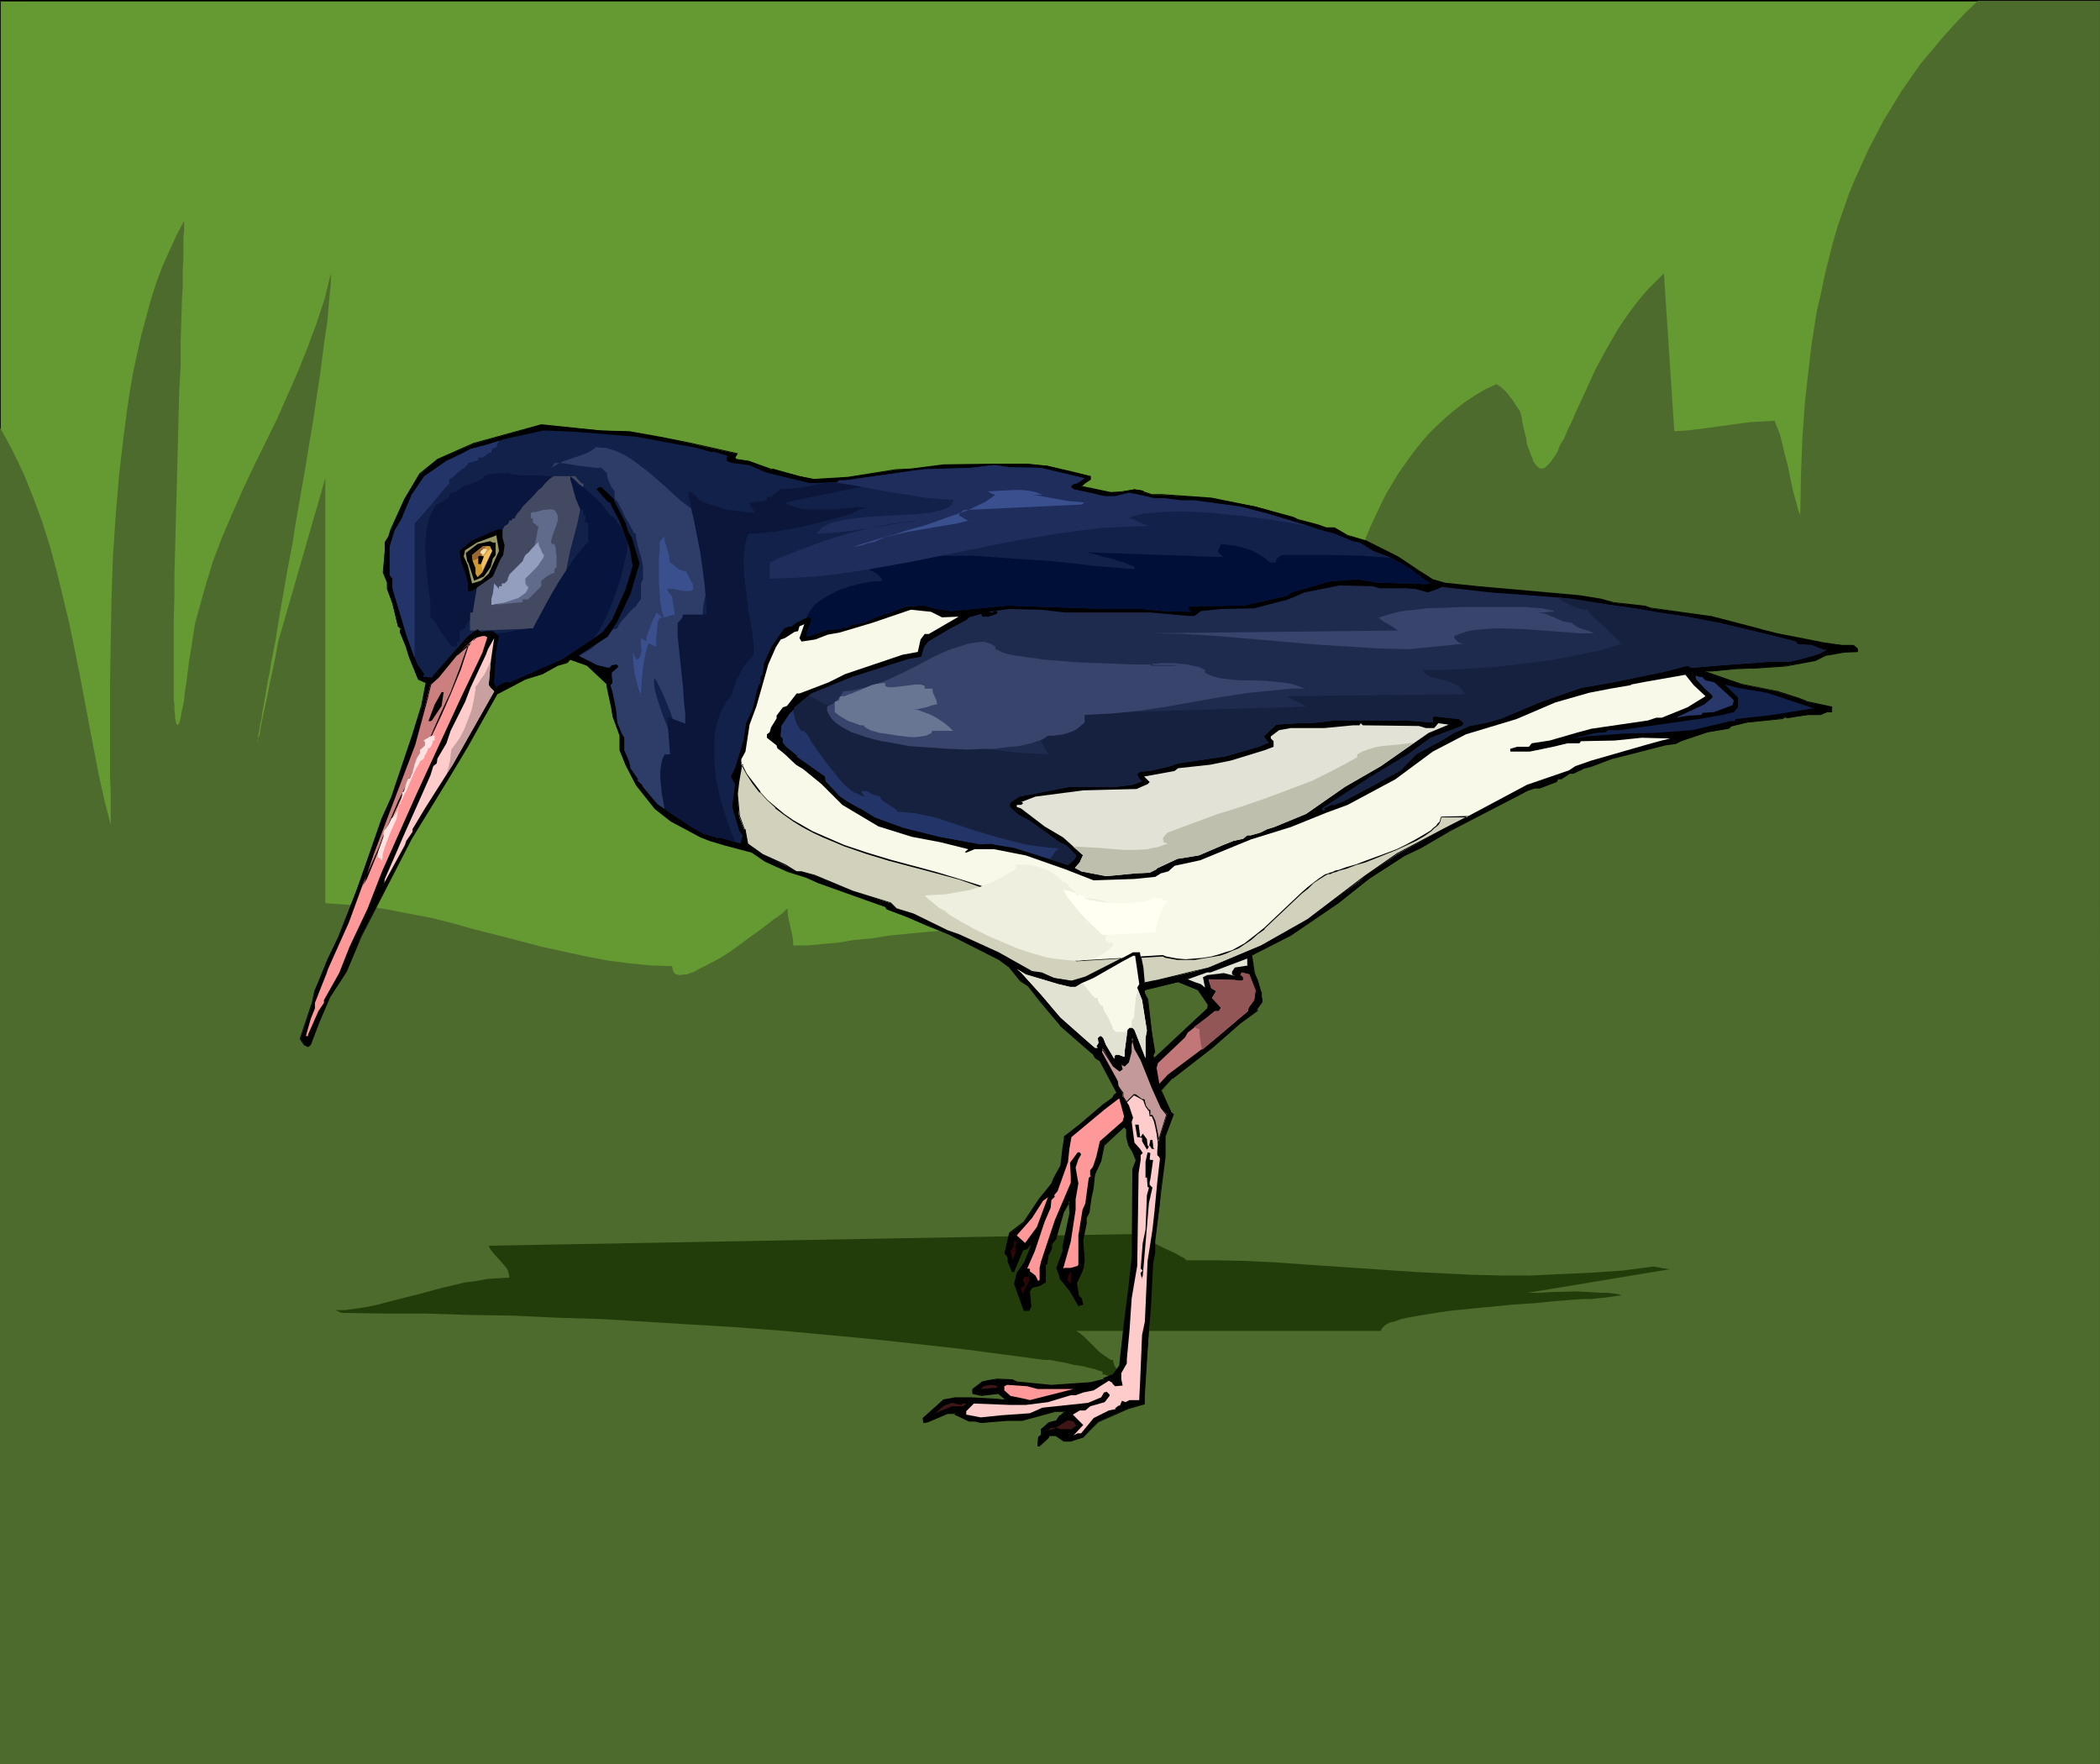 <?xml version="1.0" encoding="UTF-8" standalone="no"?>
<svg
   version="1.0"
   width="129.724mm"
   height="108.976mm"
   id="svg74"
   sodipodi:docname="Bird 059.wmf"
   xmlns:inkscape="http://www.inkscape.org/namespaces/inkscape"
   xmlns:sodipodi="http://sodipodi.sourceforge.net/DTD/sodipodi-0.dtd"
   xmlns="http://www.w3.org/2000/svg"
   xmlns:svg="http://www.w3.org/2000/svg">
  <rect width="100%" height="100%" fill="#808080" stroke="none"/>
  <sodipodi:namedview
     id="namedview74"
     pagecolor="#ffffff"
     bordercolor="#000000"
     borderopacity="0.25"
     inkscape:showpageshadow="2"
     inkscape:pageopacity="0.0"
     inkscape:pagecheckerboard="0"
     inkscape:deskcolor="#d1d1d1"
     inkscape:document-units="mm" />
  <defs
     id="defs1">
    <pattern
       id="WMFhbasepattern"
       patternUnits="userSpaceOnUse"
       width="6"
       height="6"
       x="0"
       y="0" />
  </defs>
  <path
     style="fill:#659932;fill-opacity:1;fill-rule:evenodd;stroke:none"
     d="M 0,0.162 H 490.294 V 411.878 H 0 Z"
     id="path1" />
  <path
     style="fill:#000000;fill-opacity:1;fill-rule:evenodd;stroke:none"
     d="M 0.162,0.162 0,0.323 h 490.294 l -0.162,-0.162 V 411.878 l 0.162,-0.162 H 0 l 0.162,0.162 V 0.162 L 0,0 V 411.878 H 490.294 V 0 H 0 Z"
     id="path2" />
  <path
     style="fill:#4c6b2d;fill-opacity:1;fill-rule:evenodd;stroke:none"
     d="m 0,99.859 1.454,2.585 1.454,2.747 2.586,5.332 2.262,5.655 2.101,5.655 1.778,5.655 1.616,5.979 1.454,5.979 1.454,5.979 2.424,11.957 2.262,11.957 1.131,5.979 1.131,5.817 1.293,5.817 1.454,5.655 v -7.594 l -0.162,-3.878 v -21.814 l 0.162,-9.372 0.162,-9.533 0.323,-9.857 0.646,-9.857 0.808,-9.695 1.131,-9.695 0.646,-4.848 0.646,-4.524 0.808,-4.686 0.97,-4.524 0.97,-4.363 1.131,-4.201 1.131,-4.201 1.293,-4.04 1.454,-3.878 1.616,-3.555 1.616,-3.555 1.778,-3.393 v 2.585 l -0.162,1.293 v 1.616 1.777 1.939 l -0.162,1.939 v 2.101 2.262 l -0.162,2.424 -0.162,5.009 -0.162,5.332 v 5.655 l -0.323,5.817 -0.162,6.14 -0.646,24.561 -0.162,6.14 -0.162,5.817 v 5.494 l -0.162,5.332 v 2.424 4.848 2.101 2.101 3.878 1.616 1.454 l 0.162,1.454 v 1.131 l 0.162,1.131 v 0.808 l 0.162,0.646 0.162,0.646 0.162,0.162 0.162,0.162 v -0.162 l 0.323,-0.323 0.162,-0.646 0.162,-0.646 0.162,-1.131 0.323,-1.293 0.323,-1.616 0.162,-1.777 0.323,-2.101 0.323,-2.424 0.323,-2.585 0.485,-3.07 0.485,-3.07 0.485,-3.07 0.808,-2.909 1.616,-5.817 1.778,-5.817 2.101,-5.494 2.424,-5.655 2.424,-5.494 2.586,-5.494 5.333,-10.826 2.424,-5.494 2.424,-5.494 2.262,-5.655 2.101,-5.655 1.939,-5.817 1.454,-5.979 v 1.293 1.293 l -0.162,1.293 -0.162,1.616 -0.162,1.777 -0.162,1.939 -0.162,1.939 -0.323,2.101 -0.323,2.262 -0.323,2.424 -0.323,2.424 -0.323,2.585 -0.808,5.332 -0.808,5.494 -0.97,5.817 -0.97,5.979 -2.101,11.957 -0.97,6.14 -1.131,5.817 -0.97,5.655 -0.97,5.494 -0.808,5.171 -0.485,2.424 -0.485,2.424 -0.323,2.262 -0.485,2.101 -0.323,2.101 -0.323,1.939 -0.323,1.777 -0.323,1.616 -0.162,1.454 -0.323,1.293 -0.162,1.131 -0.162,0.97 -0.162,0.808 v 0.485 l -0.162,0.485 v 0.162 l 0.162,-0.323 v -0.323 l 0.323,-0.808 0.162,-0.97 0.162,-1.131 0.323,-1.454 0.323,-1.777 0.485,-2.101 0.485,-2.262 0.485,-2.585 0.646,-2.909 0.646,-3.07 0.646,-3.555 10.989,-38.134 v 99.213 l 4.686,0.323 4.848,0.323 4.848,0.808 5.01,0.97 5.171,0.97 5.171,1.293 5.171,1.454 5.171,1.293 10.504,2.747 5.171,1.131 5.171,1.131 5.171,0.97 5.01,0.646 5.01,0.485 4.848,0.162 0.162,0.808 0.162,0.485 0.323,0.485 0.485,0.162 0.646,0.162 0.808,-0.162 h 0.808 l 0.808,-0.323 0.97,-0.323 1.131,-0.646 2.262,-1.131 2.424,-1.293 2.586,-1.616 4.848,-3.555 2.262,-1.616 2.101,-1.616 0.808,-0.646 0.97,-0.646 0.646,-0.485 0.646,-0.485 0.485,-0.485 0.323,-0.323 0.323,-0.162 v 0 0.97 l 0.162,1.131 0.97,4.363 0.162,1.131 v 0.97 h 3.394 l 3.394,-0.323 3.717,-0.323 3.878,-0.646 3.878,-0.323 3.878,-0.646 8.08,-0.808 4.04,-0.323 h 3.878 3.878 l 3.717,0.323 3.555,0.485 1.778,0.485 1.616,0.485 1.616,0.646 1.616,0.646 1.454,0.646 1.293,0.97 0.162,0.485 0.323,0.646 0.808,1.293 0.97,1.293 0.162,0.485 0.162,0.646 3.555,-0.162 3.394,-0.162 3.394,-0.485 3.07,-0.485 3.07,-0.646 2.747,-0.808 2.747,-0.97 2.586,-1.131 2.424,-1.131 2.424,-1.293 2.101,-1.454 2.101,-1.616 1.939,-1.616 1.939,-1.777 1.778,-1.777 1.778,-2.101 1.616,-1.939 1.454,-2.101 1.454,-2.262 1.454,-2.262 1.293,-2.424 1.131,-2.424 2.424,-5.009 1.939,-5.171 1.939,-5.494 1.778,-5.655 1.778,-5.817 1.616,-5.655 1.454,-5.979 3.232,-11.634 1.778,-5.817 1.939,-5.655 1.939,-5.494 2.262,-5.494 2.424,-5.171 1.293,-2.585 1.454,-2.424 1.454,-2.424 1.616,-2.262 1.616,-2.262 1.778,-2.262 1.778,-2.101 1.939,-1.939 2.101,-1.939 2.101,-1.777 2.262,-1.777 2.424,-1.616 2.424,-1.454 2.747,-1.293 0.97,0.646 0.97,0.808 0.97,1.131 0.97,1.293 0.808,1.293 0.808,1.131 0.323,1.131 0.162,0.646 v 0.485 l 0.323,1.454 0.323,1.454 0.323,1.131 0.162,1.293 0.323,0.97 0.323,0.808 0.323,0.97 0.323,0.646 0.162,0.646 0.323,0.485 0.646,0.808 0.646,0.485 h 0.485 l 0.646,-0.162 0.646,-0.646 0.646,-0.646 0.808,-1.131 0.808,-1.293 0.646,-1.616 0.97,-1.616 0.808,-1.939 0.97,-1.939 0.97,-2.262 0.97,-2.101 1.131,-2.424 2.262,-5.009 2.586,-4.848 2.909,-5.009 1.616,-2.424 1.616,-2.262 1.778,-2.262 1.778,-2.101 1.939,-1.939 1.939,-1.939 2.424,36.841 2.909,-0.162 2.909,-0.323 11.797,-1.616 2.909,-0.162 2.909,-0.162 0.323,0.97 0.485,1.131 0.485,1.293 0.323,1.293 0.646,2.747 0.808,3.07 0.646,3.232 0.646,2.909 0.808,2.909 0.323,1.293 0.485,1.131 0.162,-9.049 0.323,-8.887 0.646,-8.887 0.97,-8.402 0.485,-4.201 0.646,-4.201 0.646,-4.04 0.97,-4.04 0.808,-4.04 0.97,-3.878 0.97,-3.878 1.131,-3.878 1.293,-3.716 1.293,-3.716 1.454,-3.555 1.616,-3.555 1.616,-3.555 1.778,-3.393 1.778,-3.393 2.101,-3.393 1.939,-3.232 2.262,-3.232 2.262,-3.232 2.586,-3.07 2.424,-2.909 2.747,-3.07 2.747,-2.909 2.909,-2.747 h 28.442 V 411.878 H 0 Z"
     id="path3" />
  <path
     style="fill:#233d0a;fill-opacity:1;fill-rule:evenodd;stroke:none"
     d="m 264.7,323.653 -0.485,-0.646 -0.808,-0.646 -1.616,-1.454 -0.808,-0.97 -0.646,-0.808 -0.323,-0.808 -0.162,-0.808 h -0.485 l -0.485,-0.323 -0.97,-0.646 -1.131,-0.808 -1.131,-1.131 -1.131,-1.131 -1.131,-1.131 -1.131,-0.97 -0.97,-0.646 h 71.104 l 0.162,-0.485 0.485,-0.485 0.485,-0.485 0.97,-0.485 1.293,-0.323 1.293,-0.485 1.454,-0.323 1.778,-0.323 1.939,-0.323 1.939,-0.323 2.101,-0.323 2.262,-0.323 4.686,-0.485 5.01,-0.485 5.01,-0.485 5.01,-0.323 4.686,-0.485 2.262,-0.162 2.101,-0.162 2.101,-0.162 h 1.939 l 1.616,-0.162 1.616,-0.162 1.293,-0.162 1.131,-0.162 0.97,-0.162 h 0.646 l -0.808,-0.323 -1.131,-0.162 -1.293,-0.162 h -1.293 l -2.909,-0.162 -2.909,-0.162 -6.302,0.162 -2.747,0.162 h -2.586 l 33.128,-5.494 -0.97,-0.162 -0.97,-0.162 -0.808,-0.162 -0.97,-0.162 -7.434,0.97 -7.272,0.485 -7.11,0.323 -6.949,0.323 H 350.51 l -6.626,-0.162 -6.787,-0.323 -6.464,-0.323 -26.179,-1.777 -6.787,-0.485 -6.626,-0.323 -6.949,-0.162 h -7.11 l -0.162,-0.162 -0.323,-0.323 -0.323,-0.162 -0.646,-0.323 -0.808,-0.485 -0.97,-0.485 -1.778,-0.808 -1.939,-0.97 -1.778,-0.97 -0.808,-0.323 -0.646,-0.485 -0.485,-0.323 -0.323,-0.323 -151.904,2.747 0.485,0.97 0.808,0.97 1.616,1.777 0.808,0.97 0.646,0.808 0.323,0.97 0.162,0.97 -2.586,0.162 -2.586,0.162 -2.586,0.485 -2.586,0.323 -5.494,1.293 -5.333,1.454 -5.171,1.293 -5.01,1.293 -2.424,0.485 -2.262,0.323 -2.262,0.323 h -2.262 l 1.293,0.646 9.858,0.162 h 9.858 l 10.181,0.323 10.342,0.162 10.342,0.485 10.504,0.323 10.504,0.646 10.504,0.646 10.666,0.646 10.504,0.808 10.504,0.97 10.342,0.97 10.342,1.131 10.181,1.131 9.858,1.293 9.696,1.293 h 0.646 0.646 l 0.808,0.162 0.808,0.162 1.939,0.323 1.939,0.485 2.101,0.323 1.939,0.485 0.808,0.162 0.808,0.323 0.646,0.162 0.485,0.162 v 0.646 h 0.485 l 0.808,0.323 h 0.323 l 0.323,0.323 0.323,0.323 0.162,0.485 h 0.646 0.485 l 0.323,0.323 0.323,0.323 0.646,0.162 0.485,0.162 h 0.485 l 0.646,0.162 z"
     id="path4" />
  <path
     style="fill:#000000;fill-opacity:1;fill-rule:evenodd;stroke:none"
     d="m 282.153,234.62 -2.424,-3.555 -4.686,-1.777 -7.757,1.777 v 0.808 l 0.646,1.454 0.97,7.433 0.646,4.848 -0.485,0.97 0.485,0.485 2.909,-2.747 9.534,-8.887 z m -135.259,-133.792 7.272,1.293 7.272,1.454 10.666,2.424 -0.485,0.808 0.323,0.485 2.909,0.323 5.333,2.101 0.162,-0.162 6.302,1.616 3.394,0.808 7.918,-0.485 11.15,-1.777 3.555,-0.162 7.595,-0.97 11.312,-0.162 h 8.403 l 4.525,0.323 5.656,1.454 4.363,0.97 v 0.808 l -1.293,0.808 -0.808,0.808 6.949,1.454 2.424,-0.162 3.07,-0.646 1.939,0.323 v 0.323 l 2.101,0.646 h 2.424 l 11.474,0.808 10.342,1.939 8.888,2.585 0.808,0.485 4.848,1.293 1.939,0.646 h 1.939 l 3.07,1.777 4.363,1.293 3.394,1.777 4.04,1.939 4.848,3.232 3.232,1.939 2.909,0.97 7.757,0.808 23.594,2.101 5.01,0.808 2.909,0.808 7.11,0.808 1.616,0.485 13.898,1.939 11.797,3.07 3.878,0.97 9.05,1.777 1.616,0.323 4.363,0.485 h 2.747 l 0.97,0.97 v 0.646 h -3.232 l -4.525,0.808 -2.101,1.131 -6.949,1.293 -7.11,0.485 h -1.293 l -3.394,0.162 -5.333,0.646 h -1.616 l -0.162,0.162 8.565,2.909 8.08,1.616 5.656,1.777 1.454,0.646 5.818,1.293 v 1.131 h -1.131 l -1.454,0.646 h -2.909 l -4.848,0.646 -0.323,-0.323 -0.97,0.485 -8.08,0.97 -3.878,0.808 -0.485,0.485 -4.848,0.97 -6.141,1.939 -1.293,0.646 -2.424,0.323 -12.605,3.232 -4.686,1.777 -1.939,0.485 -2.262,1.131 h -0.97 l -1.939,1.293 h -0.646 l -0.485,0.646 -3.717,1.616 h -1.293 l -1.778,0.646 -1.778,0.97 -16.322,8.241 -6.626,3.878 -4.04,1.939 -8.242,5.332 -7.11,5.817 -10.989,7.433 -9.211,4.686 0.646,4.201 0.97,2.101 0.485,2.101 0.162,0.323 v 1.131 l 0.162,0.485 v 0.485 l -1.293,1.939 0.162,0.162 -3.878,2.909 -6.626,5.817 -9.211,7.11 -2.747,2.909 2.262,4.848 0.646,0.646 -1.939,5.171 v 4.686 l -0.97,7.756 -0.323,4.201 -1.131,7.918 v 2.585 l -0.485,2.585 -0.485,10.018 -0.323,5.332 -1.131,15.35 v 1.939 l -3.878,1.131 -6.787,3.07 -2.262,2.262 -1.293,1.454 -2.909,0.808 h -1.454 l -2.101,-1.293 h -1.454 l -0.323,0.646 -1.939,1.777 h -0.485 l 0.162,-1.939 0.646,-0.485 v -1.454 l 1.939,-1.454 1.778,-0.485 0.646,-1.131 0.323,-0.162 0.808,-0.646 v -0.323 h -2.101 l -7.757,2.101 h -3.394 l -6.302,0.646 -1.293,-0.485 h -1.454 l -3.232,-1.454 v -0.323 h -1.939 l -4.363,1.939 -0.808,0.323 h -0.323 v -1.131 l 4.848,-4.201 2.586,-0.485 h 3.717 l 6.141,0.323 1.131,0.162 h 0.485 l 0.162,-0.162 -1.454,-1.454 -4.04,0.485 -2.101,-0.485 v -0.97 l 2.262,-1.616 1.454,-0.323 2.101,-0.323 3.555,0.162 0.97,0.485 3.232,0.323 4.848,0.485 9.211,-0.646 3.232,-0.808 -0.162,-0.323 1.939,-0.646 1.778,-2.262 0.97,-8.887 1.131,-9.049 0.808,-7.271 0.162,-20.683 0.808,-2.101 -0.808,-1.777 -0.97,-1.616 -0.485,-1.939 v -1.939 l -0.485,-0.485 -4.848,4.201 -0.808,3.878 -1.293,3.07 -0.485,3.232 -0.485,2.262 -0.485,3.393 -0.646,1.293 v 1.293 l -0.808,3.878 0.485,4.524 -0.323,1.616 -0.485,1.454 -1.131,2.424 0.485,3.07 0.646,0.485 0.323,1.454 -0.97,0.323 -1.939,-3.716 -2.262,-2.585 -0.162,-0.808 -0.646,-1.777 1.454,-3.878 v -1.131 l 1.616,-7.756 -0.162,-2.909 -1.454,2.747 -1.778,5.979 -0.97,1.293 v 1.131 l -0.808,1.616 -0.162,1.939 -0.485,0.485 v 3.716 l -1.293,0.97 -1.778,0.323 -0.646,0.97 0.323,3.555 -0.323,0.808 h -1.131 l -2.262,-6.14 0.646,-2.585 1.778,-2.585 1.616,-4.04 -0.323,-0.162 -0.808,1.131 -1.131,0.485 -1.939,4.848 h -0.485 l -0.97,-2.262 v -0.97 l -0.646,-0.97 1.131,-4.686 3.394,-2.585 3.555,-5.332 2.747,-3.716 0.646,-1.293 1.616,-2.909 0.485,-4.201 0.323,-1.939 v -0.646 l 3.555,-2.585 5.494,-4.686 2.101,-1.616 0.485,-0.808 0.646,-0.646 -4.04,-7.433 -0.97,-0.485 -0.646,-1.131 -7.595,-6.625 -1.131,-1.454 -3.394,-4.04 -3.07,-3.716 -1.616,-1.131 -2.747,-3.232 -2.262,-1.777 -11.797,-5.817 -4.848,-2.101 -5.01,-2.101 -4.525,-1.616 -0.323,-0.646 -4.848,-1.777 -10.827,-3.716 -2.909,-1.454 -4.202,-1.293 -5.333,-2.424 -3.07,-2.101 -6.141,-1.616 -3.717,-0.97 -2.262,-0.97 -6.949,-3.716 -3.555,-2.909 -4.525,-5.494 -2.424,-4.686 -1.293,-3.393 v -3.393 l -1.778,-4.524 -0.162,-1.939 -0.97,-4.524 -0.162,-0.97 -4.686,-4.524 -3.878,-1.293 -0.808,0.646 -2.262,0.646 -3.394,2.101 -4.04,1.131 -6.464,3.393 -7.11,12.442 -4.363,7.271 -8.726,14.219 -11.797,22.945 -3.394,8.079 -3.878,5.979 -2.424,5.494 -2.101,5.655 -0.485,0.323 -0.808,-0.323 -0.97,-1.454 2.747,-8.079 0.646,-3.07 0.97,-2.101 2.101,-5.332 2.424,-4.848 4.363,-11.634 5.818,-16.158 2.262,-5.009 4.848,-14.543 2.101,-6.625 1.131,-5.817 -1.939,-0.808 -1.939,-5.009 -0.808,-2.585 -1.454,-3.232 v -0.646 l 0.323,-0.162 -0.808,-0.646 -1.293,-5.332 -1.131,-3.393 v -1.454 l -0.97,-2.424 0.323,-5.171 v -1.777 l 0.97,-1.454 0.485,-1.454 3.232,-7.11 3.555,-5.979 4.04,-3.393 8.565,-3.716 3.394,-0.97 7.595,-2.101 4.686,-1.293 13.898,1.293 z"
     id="path5" />
  <path
     style="fill:#000000;fill-opacity:1;fill-rule:evenodd;stroke:none"
     d="m 282.315,234.62 -2.424,-3.716 -4.848,-1.777 -7.918,1.939 v 0.808 l 0.808,1.454 v 0 l 0.808,7.433 0.646,4.848 v 0 l -0.485,0.97 0.646,0.646 2.909,-2.909 9.534,-8.726 0.323,-0.97 -0.323,-0.162 -0.162,0.97 v 0 l -9.534,8.887 -2.909,2.747 h 0.323 l -0.485,-0.646 v 0.162 l 0.485,-0.97 -0.808,-4.848 -0.808,-7.433 -0.808,-1.454 v 0 -0.808 0.162 l 7.757,-1.939 v 0 l 4.686,1.939 -0.162,-0.162 2.424,3.555 v -0.162 z"
     id="path6" />
  <path
     style="fill:#000000;fill-opacity:1;fill-rule:evenodd;stroke:none"
     d="m 146.894,100.99 7.272,1.293 7.272,1.293 10.666,2.424 -0.162,-0.162 -0.485,0.97 0.485,0.485 2.909,0.485 h -0.162 l 5.494,1.939 0.323,-0.162 -0.162,0.162 6.302,1.616 v 0 l 3.394,0.808 7.918,-0.485 11.15,-1.939 h 3.555 l 7.595,-0.97 11.312,-0.162 h 8.403 l 4.525,0.323 5.656,1.454 4.363,0.97 -0.162,-0.162 v 0.808 -0.162 l -1.293,0.97 -0.808,0.808 7.11,1.616 2.424,-0.323 3.07,-0.485 1.939,0.323 -0.162,-0.162 v 0.323 l 2.262,0.646 h 2.424 l 11.474,0.97 10.342,1.939 v 0 l 8.726,2.585 0.97,0.323 4.848,1.454 1.939,0.646 h 1.939 -0.162 l 3.232,1.616 4.202,1.454 3.555,1.777 4.04,1.939 4.848,3.07 3.07,2.101 3.07,0.97 7.757,0.808 23.594,2.101 5.01,0.808 2.909,0.646 7.11,0.97 v 0 l 1.616,0.323 v 0 l 13.898,2.101 v 0 l 11.797,3.07 v 0 l 3.878,0.97 9.05,1.777 1.616,0.323 4.363,0.485 h 2.747 v 0 l 0.808,0.808 v 0 0.646 l 0.162,-0.162 h -3.232 l -4.525,0.97 -2.262,0.97 h 0.162 l -6.949,1.454 -7.11,0.323 h -1.293 l -3.394,0.323 -5.333,0.485 h -1.616 l -0.323,0.323 8.565,2.909 h 0.162 l 8.08,1.616 v 0 l 5.494,1.777 1.616,0.646 v 0 l 5.818,1.454 v -0.162 1.131 -0.162 h -1.131 l -1.616,0.646 h 0.162 -2.909 l -4.848,0.646 v 0.162 l -0.323,-0.323 -0.97,0.485 v 0 l -8.08,0.808 -3.878,0.808 -0.485,0.646 v -0.162 l -4.848,0.97 v 0 l -6.141,1.939 -1.454,0.646 h 0.162 l -2.424,0.323 -12.605,3.232 v 0 l -4.686,1.777 v 0 l -1.939,0.485 -2.262,1.131 v 0 h -0.97 l -1.939,1.293 v 0 h -0.646 l -0.485,0.808 v -0.162 l -3.717,1.616 v 0 h -1.293 l -1.778,0.646 -1.778,0.97 -16.322,8.402 -6.626,3.716 -4.04,1.939 -8.242,5.332 -7.11,5.817 -11.15,7.433 -9.211,4.848 0.808,4.201 0.808,2.101 v 0 l 0.485,2.262 0.162,0.162 v 0 1.131 l 0.162,0.485 v 0 0.485 0 l -1.293,1.939 0.323,0.323 v -0.323 l -4.04,2.909 -6.464,5.817 -9.211,7.11 v 0.162 l -2.747,2.909 2.101,5.009 0.808,0.646 -0.162,-0.162 -1.939,5.171 v 4.686 l -0.808,7.756 -0.485,4.201 -1.131,7.918 v 2.585 l -0.485,2.585 -0.485,10.018 -0.323,5.332 -1.131,15.35 v 1.939 0 l -3.717,1.131 -6.787,3.07 -2.262,2.262 -1.293,1.293 v 0 l -2.909,0.808 v 0 h -1.454 v 0 l -2.101,-1.293 h -1.616 l -0.323,0.646 h 0.162 l -1.939,1.939 v 0 h -0.485 0.162 l 0.162,-1.939 v 0 l 0.646,-0.485 v -1.454 0.162 l 1.778,-1.616 v 0 l 1.778,-0.323 0.808,-1.131 h -0.162 l 0.485,-0.323 v 0 l 0.646,-0.646 v -0.323 h -2.101 l -7.757,1.939 v 0 h -3.394 l -6.302,0.646 v 0 l -1.293,-0.485 h -1.454 v 0 l -3.232,-1.454 v 0.162 -0.323 l -1.939,-0.162 -4.525,2.101 -0.646,0.162 v 0 h -0.323 l 0.162,0.162 v -1.131 l -0.162,0.162 4.848,-4.201 v 0 l 2.586,-0.485 h 3.717 l 6.141,0.162 1.131,0.323 h 0.485 l 0.323,-0.323 -1.616,-1.616 -4.04,0.646 v 0 l -1.939,-0.646 v 0.162 -0.97 0.162 l 2.262,-1.777 h -0.162 l 1.454,-0.162 2.101,-0.485 3.555,0.323 v 0 l 0.808,0.323 3.394,0.485 4.848,0.485 9.211,-0.646 3.394,-0.97 -0.162,-0.323 v 0.162 l 1.939,-0.646 1.778,-2.262 0.97,-9.049 0.97,-9.049 0.97,-7.271 h -0.323 l -0.808,7.271 -1.131,9.049 -0.97,8.887 v 0 l -1.616,2.262 v -0.162 l -2.101,0.808 0.162,0.323 0.162,-0.162 -3.232,0.808 v 0 l -9.211,0.646 -4.848,-0.485 -3.232,-0.323 v 0 l -0.97,-0.485 -3.555,-0.162 -2.101,0.323 -1.454,0.323 -2.262,1.777 v 1.131 l 2.101,0.485 4.04,-0.485 h -0.162 l 1.616,1.293 -0.162,-0.162 -0.162,0.323 0.162,-0.162 h -0.485 l -1.131,-0.162 -6.141,-0.323 h -3.717 l -2.747,0.485 -4.848,4.363 0.162,1.131 h 0.323 l 0.808,-0.162 4.525,-1.939 h -0.162 1.939 l -0.162,-0.162 v 0.323 l 3.394,1.616 h 1.454 v 0 l 1.293,0.323 6.302,-0.485 h 3.394 l 7.757,-2.101 v 0 h 2.101 l -0.162,-0.162 v 0.323 -0.162 l -0.646,0.646 v 0 l -0.485,0.323 -0.646,0.97 h 0.162 l -1.939,0.485 -1.778,1.616 v 1.454 -0.162 l -0.646,0.485 -0.162,2.262 h 0.485 l 2.101,-1.939 0.323,-0.646 -0.162,0.162 h 1.454 v 0 l 1.939,1.293 h 1.616 l 2.909,-0.97 1.454,-1.454 2.101,-2.101 v 0 l 6.949,-3.07 3.878,-1.131 v -2.101 l 0.97,-15.35 0.485,-5.332 0.485,-10.018 0.485,-2.585 v -2.585 l 0.97,-7.918 0.485,-4.201 0.97,-7.756 v -4.686 0 l 1.939,-5.171 -0.808,-0.646 h 0.162 l -2.262,-5.009 v 0.162 l 2.586,-2.909 v 0.162 l 9.373,-7.271 6.464,-5.655 4.202,-3.07 -0.485,-0.323 0.162,0.162 1.293,-1.777 v -0.646 l -0.162,-0.646 v 0.162 -1.131 l -0.162,-0.323 v 0 l -0.646,-2.101 v -0.162 l -0.808,-1.939 v 0 l -0.646,-4.201 -0.162,0.162 9.211,-4.686 11.15,-7.594 7.11,-5.655 8.242,-5.332 4.04,-1.939 6.626,-3.878 16.16,-8.402 1.778,-0.97 1.939,-0.646 h -0.162 1.293 l 3.878,-1.454 0.485,-0.808 -0.162,0.162 h 0.808 l 1.939,-1.293 h -0.162 0.97 l 2.424,-1.131 h -0.162 l 1.939,-0.485 v 0 l 4.686,-1.777 v 0 l 12.605,-3.232 2.424,-0.323 1.293,-0.646 6.141,-2.101 v 0 l 5.01,-0.808 0.485,-0.485 h -0.162 l 3.878,-0.97 8.242,-0.808 0.97,-0.485 h -0.162 l 0.162,0.323 5.01,-0.808 h 2.909 l 1.616,-0.646 h -0.162 1.293 v -1.293 l -5.979,-1.293 h 0.162 l -1.616,-0.646 -5.494,-1.777 h -0.162 l -8.08,-1.616 v 0 l -8.403,-2.909 v 0.162 l 0.162,-0.162 h -0.162 1.616 l 5.333,-0.485 3.394,-0.162 h 1.293 l 7.11,-0.485 6.949,-1.293 2.262,-1.131 h -0.162 l 4.525,-0.808 3.232,-0.162 v -0.808 l -0.97,-0.808 h -2.747 l -4.363,-0.646 -1.616,-0.323 -9.05,-1.777 -3.878,-0.97 h 0.162 l -11.797,-3.07 h -0.162 l -13.898,-1.939 v 0 l -1.454,-0.485 h -0.162 l -7.11,-0.808 -2.909,-0.808 -5.01,-0.808 -23.594,-2.101 -7.757,-0.808 v 0 l -2.909,-0.808 -3.232,-2.101 -4.848,-3.232 -3.878,-1.939 -3.555,-1.777 -4.363,-1.293 -3.07,-1.777 h -1.939 v 0 l -1.778,-0.646 -4.848,-1.293 -0.97,-0.485 -8.888,-2.424 v 0 l -10.342,-2.101 -11.474,-0.808 h -2.424 v 0 l -1.939,-0.646 v 0.162 -0.323 l -2.101,-0.323 -3.07,0.485 -2.424,0.162 -6.949,-1.454 0.162,0.162 0.646,-0.646 v 0 l 1.454,-0.97 v -0.808 l -4.525,-1.131 -5.656,-1.293 -4.525,-0.485 h -8.403 l -11.312,0.162 -7.595,0.97 -3.555,0.162 -11.15,1.777 -7.918,0.485 -3.394,-0.646 v 0 l -6.302,-1.777 -0.162,0.162 h 0.162 l -5.494,-1.939 -2.909,-0.485 v 0 l -0.323,-0.323 v 0.162 l 0.646,-1.131 -10.827,-2.424 -7.272,-1.454 -7.272,-1.293 z"
     id="path7" />
  <path
     style="fill:#000000;fill-opacity:1;fill-rule:evenodd;stroke:none"
     d="m 264.539,293.598 0.162,-20.683 v 0 l 0.808,-2.101 -0.808,-1.939 -1.131,-1.454 v 0 l -0.323,-1.939 v -2.101 l -0.646,-0.485 -4.848,4.363 -0.97,3.878 v -0.162 l -1.293,3.07 -0.485,3.393 -0.485,2.262 -0.485,3.393 v 0 l -0.646,1.293 v 1.293 l -0.808,3.878 0.485,4.524 -0.323,1.616 v 0 l -0.485,1.293 -1.131,2.585 0.485,3.232 0.808,0.485 -0.162,-0.162 0.323,1.454 v -0.162 l -0.808,0.323 h 0.162 l -1.939,-3.555 -2.424,-2.747 v 0.162 -0.97 l -0.646,-1.616 v 0 l 1.454,-3.878 v -1.131 l 1.616,-7.756 -0.323,-3.232 -1.616,3.07 -1.778,5.979 -0.808,1.293 v 1.131 -0.162 l -0.97,1.616 -0.162,2.101 v 0 l -0.485,0.323 v 3.878 -0.162 l -1.131,0.97 v 0 l -1.939,0.323 -0.646,1.131 0.323,3.555 v 0 l -0.323,0.808 h 0.162 -1.131 0.162 l -2.262,-6.14 v 0.162 l 0.646,-2.585 1.778,-2.585 1.616,-4.201 -0.485,-0.323 -0.97,1.131 v 0 l -0.97,0.485 -2.101,5.009 0.162,-0.162 h -0.485 l 0.162,0.162 -0.97,-2.262 v 0 -1.131 l -0.646,-0.97 v 0.162 l 1.131,-4.686 h -0.162 l 3.394,-2.585 3.717,-5.332 2.747,-3.555 0.485,-1.454 1.778,-2.747 0.485,-4.363 0.162,-1.939 v -0.646 0.162 l 3.555,-2.585 5.494,-4.686 2.262,-1.777 0.323,-0.646 v 0 l 0.808,-0.808 -4.202,-7.594 -0.97,-0.485 0.162,0.162 -0.646,-1.131 -7.757,-6.787 v 0 l -0.97,-1.293 -3.555,-4.04 -2.909,-3.716 -1.778,-1.131 v 0 l -2.747,-3.393 -2.262,-1.777 -11.797,-5.817 -4.848,-1.939 -5.01,-2.262 -4.525,-1.616 0.162,0.162 -0.323,-0.646 -5.01,-1.939 -10.827,-3.716 -2.909,-1.454 -4.202,-1.131 -5.333,-2.585 -3.07,-2.101 -6.141,-1.616 -3.717,-0.97 -2.101,-0.97 -7.11,-3.716 -3.555,-2.747 h 0.162 l -4.525,-5.494 -2.424,-4.686 -1.293,-3.555 v 0.162 -3.393 l -1.778,-4.524 v 0 l -0.162,-1.939 -0.97,-4.524 -0.162,-1.131 -4.686,-4.524 -4.04,-1.293 -0.808,0.808 v 0 l -2.262,0.485 -3.555,2.101 -4.04,1.293 -6.464,3.393 -7.11,12.28 -4.363,7.271 -8.565,14.219 -11.797,23.107 -3.555,7.918 -3.717,5.979 -2.586,5.655 -2.101,5.494 v 0 l -0.485,0.323 h 0.162 L 71.104,243.831 v 0 l -0.97,-1.293 v 0 l 2.747,-8.079 v 0 l 0.646,-3.07 v 0.162 l 1.131,-2.262 1.939,-5.171 2.586,-5.009 4.363,-11.472 5.818,-16.32 2.262,-5.009 4.848,-14.543 1.939,-6.625 v 0 l 1.293,-5.817 -1.939,-0.808 v 0 l -1.939,-5.171 -0.808,-2.585 -1.454,-3.07 v 0 -0.646 0.162 l 0.162,-0.323 -0.646,-0.808 v 0.162 l -1.293,-5.332 v -0.162 l -1.131,-3.393 v 0.162 -1.454 l -1.131,-2.585 v 0.162 l 0.485,-5.171 v -1.777 0 l 0.97,-1.293 0.323,-1.616 3.394,-7.11 3.555,-5.979 h -0.162 l 4.202,-3.393 8.403,-3.716 11.15,-3.07 4.525,-1.131 v 0 l 13.898,1.293 6.626,0.323 v -0.323 l -6.626,-0.162 -13.898,-1.454 -4.686,1.293 -11.15,3.07 -8.403,3.716 -4.202,3.393 -3.555,5.979 -3.232,7.11 -0.485,1.616 -0.808,1.293 v 1.939 l -0.485,5.171 0.97,2.424 v 0 1.454 l 1.293,3.393 v 0 l 1.293,5.332 0.646,0.646 v -0.162 l -0.162,0.323 v 0.646 l 1.293,3.232 0.808,2.585 2.101,5.171 1.778,0.808 v -0.162 l -1.131,5.817 v -0.162 l -2.101,6.787 -4.848,14.381 -2.262,5.009 -5.656,16.32 -4.525,11.472 -2.424,5.009 -2.101,5.171 -0.97,2.262 -0.646,3.07 v -0.162 l -2.747,8.241 0.97,1.454 0.97,0.485 0.646,-0.485 2.101,-5.494 2.424,-5.655 3.878,-5.979 3.394,-8.079 11.797,-22.945 8.726,-14.219 4.363,-7.271 6.949,-12.442 v 0.162 l 6.464,-3.393 4.04,-1.293 3.555,-1.939 2.262,-0.646 0.646,-0.808 h -0.162 l 4.04,1.454 v 0 l 4.686,4.363 h -0.162 l 0.162,0.97 0.97,4.524 0.323,1.939 1.616,4.524 v 0 3.393 l 1.454,3.555 2.424,4.686 4.363,5.494 3.717,2.909 6.949,3.716 2.101,0.808 3.717,1.131 6.141,1.616 3.07,2.101 5.333,2.424 4.202,1.293 2.909,1.293 10.827,3.878 5.01,1.777 h -0.162 l 0.323,0.485 4.686,1.777 4.848,2.101 4.848,1.939 11.797,5.979 2.424,1.777 -0.162,-0.162 2.747,3.393 1.778,1.131 v 0 l 2.909,3.716 3.394,4.04 1.131,1.293 v 0.162 l 7.595,6.625 v -0.162 l 0.646,1.131 0.97,0.646 v -0.162 l 4.04,7.594 0.162,-0.162 -0.808,0.646 -0.323,0.646 v 0 l -2.262,1.616 -5.494,4.686 -3.555,2.747 v 0.646 l -0.323,1.939 -0.485,4.201 v 0 l -1.616,2.909 -0.485,1.293 -2.909,3.555 -3.555,5.332 v 0 l -3.394,2.585 -1.131,4.848 0.808,0.97 v 0 0.97 l 0.97,2.424 h 0.485 l 2.101,-5.009 h -0.162 l 1.131,-0.323 0.97,-1.131 h -0.162 l 0.162,0.162 v -0.162 l -1.616,4.04 -1.778,2.585 -0.646,2.585 2.262,6.302 h 1.293 l 0.485,-0.97 -0.323,-3.555 v 0 l 0.646,-0.97 -0.162,0.162 1.778,-0.485 1.454,-0.808 v -3.878 h -0.162 l 0.485,-0.485 0.323,-1.939 v 0 l 0.808,-1.616 v -1.131 0.162 l 0.97,-1.293 1.778,-6.14 1.454,-2.585 -0.323,-0.162 0.162,2.909 -1.616,7.756 v 1.131 0 l -1.454,3.878 0.646,1.777 v 0 l 0.162,0.808 2.262,2.747 2.101,3.555 1.131,-0.323 -0.323,-1.454 -0.646,-0.646 v 0.162 l -0.485,-3.07 v 0 l 1.131,-2.424 0.485,-1.293 v -0.162 l 0.162,-1.616 -0.323,-4.524 0.808,-3.878 v -1.293 0 l 0.646,-1.293 0.485,-3.393 0.485,-2.262 0.323,-3.232 v 0 l 1.454,-3.07 0.808,-3.878 v 0.162 l 4.686,-4.363 -0.162,0.162 0.485,0.485 v -0.162 1.939 l 0.485,1.939 0.97,1.616 0.808,1.939 v -0.162 l -0.808,2.101 -0.162,20.683 z"
     id="path8" />
  <path
     style="fill:#112149;fill-opacity:1;fill-rule:evenodd;stroke:none"
     d="m 148.51,101.96 14.059,2.585 3.394,0.97 h 0.97 l 3.07,0.97 -0.323,0.323 v 0.808 l 1.293,0.485 3.878,0.485 4.202,1.777 10.019,2.424 5.656,-0.162 h 0.646 l 0.485,-0.485 h 1.454 l 15.998,-2.262 2.586,-0.323 10.666,-0.323 5.494,-0.646 3.555,0.485 7.434,0.162 10.181,2.424 -1.616,1.131 -1.131,0.323 -0.485,0.485 0.646,0.646 4.525,0.97 2.747,0.646 h 2.424 l 3.232,-0.808 3.232,0.646 2.747,0.646 h 2.424 l 3.878,0.485 h 3.07 l 10.666,1.454 6.302,1.616 12.12,3.716 3.555,0.97 4.363,1.777 1.616,0.323 3.07,1.939 3.878,1.454 4.848,2.747 3.07,2.424 1.293,0.808 h 0.323 l -0.808,0.323 -11.474,-0.323 -5.01,-0.808 -6.302,0.485 -8.888,2.585 -1.131,0.808 -10.019,2.262 -12.605,0.162 -0.323,0.162 v 0.646 l 0.646,0.485 -6.302,-0.162 -5.01,-0.485 h -7.757 l -15.029,-0.485 -8.726,-0.323 -13.251,1.293 -4.04,-0.646 -2.101,-0.646 -4.202,0.162 -3.394,1.293 -3.394,1.131 -3.394,1.454 -2.586,0.485 -1.454,0.808 -0.162,-0.323 h -0.485 l -0.323,0.485 -3.232,0.162 -4.848,1.616 v -1.131 l 0.97,-2.424 v -0.646 l -0.485,-0.485 -3.07,1.454 -1.131,0.97 -0.323,-0.162 -1.293,0.485 -2.909,4.201 -1.778,3.878 -0.323,2.585 v 0.162 l -0.485,0.485 v 1.454 l -0.485,0.485 v 0.162 l -0.323,0.97 -1.131,4.686 -1.454,3.07 -0.646,4.201 -1.939,6.302 -0.97,1.939 0.97,1.777 -0.646,5.332 1.616,5.494 0.808,1.131 -0.485,1.939 -5.01,-1.454 h -0.162 l -0.323,0.323 v -0.323 l -3.07,-0.808 -2.909,-1.616 -7.918,-5.332 -3.394,-4.04 -0.323,-0.646 -0.97,-0.808 0.162,-0.323 -1.778,-2.585 -0.323,-1.616 -1.131,-2.585 v -2.909 l -0.646,-1.131 -0.97,-2.424 -0.323,-3.232 -0.808,-3.878 -0.485,-1.616 0.485,-0.485 -0.162,-1.777 v -0.646 l 1.454,-1.293 v -0.323 l -0.323,-0.323 -1.131,0.162 -0.646,0.646 -2.747,-0.646 -4.363,-2.262 6.787,-4.363 2.262,-3.555 3.07,-6.463 2.101,-7.11 -1.778,-5.979 -0.97,-1.616 -0.485,-1.777 -2.747,-5.332 0.162,-0.162 -3.07,-2.909 h -0.646 l -0.485,0.485 2.424,2.747 0.808,0.485 0.323,0.808 1.778,3.393 2.424,6.463 0.646,4.04 -1.616,5.332 -3.232,7.271 -2.262,2.909 -9.211,6.14 -12.443,5.494 -0.808,-0.162 -1.939,0.97 h -0.485 l -0.323,-0.808 0.323,-4.524 v -1.939 l 0.808,-4.363 -1.454,-1.131 h -1.616 l -0.646,0.162 h -0.646 l -0.646,-0.646 -2.424,1.777 -7.918,9.049 -0.323,0.485 -2.101,-0.162 0.323,-0.646 -1.616,-2.262 -2.424,-6.463 -1.616,-5.332 -1.778,-5.979 v -2.262 l -0.646,-0.808 v -6.625 l 1.131,-3.716 1.778,-3.07 0.485,-1.293 1.616,-3.716 v -0.162 l 3.07,-4.524 5.171,-3.555 4.04,-1.939 1.454,-0.808 4.202,-1.131 4.04,-1.293 8.888,-1.939 h 0.808 l 6.949,0.323 z"
     id="path9" />
  <path
     style="fill:#424960;fill-opacity:1;fill-rule:evenodd;stroke:none"
     d="m 111.019,135.084 -0.323,1.293 -0.323,1.616 -0.485,2.909 -0.162,3.232 v 3.07 h 1.293 l 0.485,-0.323 0.323,0.323 13.413,-0.485 0.485,-0.97 0.808,-1.131 0.97,-1.131 1.131,-1.131 0.97,-1.131 1.131,-0.808 0.97,-0.808 0.808,-0.323 v -0.485 l -0.162,-0.646 -0.162,-0.485 -0.162,-0.162 h -0.162 l 0.162,-3.07 0.485,-2.909 0.646,-3.07 1.616,-6.14 0.646,-3.07 0.485,-3.07 0.323,-3.232 -0.485,-0.162 -0.485,-0.485 -0.97,-1.131 h -4.848 -0.162 l -0.162,0.162 -0.808,0.485 -0.646,0.323 -0.485,0.162 h -0.162 l -0.162,0.162 -0.162,0.323 -0.323,0.323 -0.323,0.485 -1.131,0.97 -1.131,0.97 -1.131,1.131 -1.131,0.808 -0.485,0.485 -0.485,0.162 -0.162,0.162 -0.162,0.162 -0.162,0.323 -0.323,0.485 -0.808,1.293 -0.485,0.646 -0.646,0.485 -0.323,0.323 -0.323,0.162 -0.162,0.323 -0.162,0.323 -0.646,0.808 -0.646,0.646 -0.162,0.323 v 0 0.646 0.646 h -0.323 l -0.162,0.162 -0.485,0.485 -0.162,0.646 -0.162,0.485 h -0.646 l -0.162,0.485 -0.162,0.646 -0.485,0.646 h -0.162 l -0.162,0.162 v 0.162 l -0.162,0.485 -0.323,0.646 -0.323,0.808 -0.323,0.162 -0.162,0.162 v 1.131 h -0.646 v 0.323 0.485 l -0.162,0.808 0.162,0.323 v 0.162 h 0.323 z"
     id="path10" />
  <path
     style="fill:#0a163d;fill-opacity:1;fill-rule:evenodd;stroke:none"
     d="m 128.795,111.17 -0.162,0.323 -0.323,0.323 -0.646,0.646 -0.485,0.485 -0.646,0.808 -0.808,0.646 -1.454,1.616 -1.616,1.616 -0.646,0.646 -0.485,0.808 -0.646,0.646 -0.323,0.485 -0.323,0.485 v 0.323 h -0.323 -0.323 v 0.323 l -0.162,0.162 h -0.162 -0.323 l -0.162,0.485 -0.162,0.323 -0.485,0.323 -0.323,0.162 -0.162,0.323 -0.323,0.485 -0.808,0.97 -1.131,0.808 -0.323,0.323 -0.323,0.162 -0.162,0.485 -0.162,0.485 -0.323,0.323 v 0.485 h -0.323 l -0.162,0.162 -0.162,0.162 v 0.162 l -0.323,0.162 h -0.323 l -2.424,14.704 h -0.646 v 1.777 l -0.162,0.162 -0.162,0.162 -0.485,0.485 -0.162,0.485 -0.162,0.646 h -0.323 -0.162 l -0.162,0.323 v 0.162 h -0.323 -0.323 v 2.585 h -0.646 v 1.131 h -0.485 -0.646 l -0.323,-0.323 -0.323,-0.323 -0.646,-0.97 -1.454,-2.101 -0.646,-1.131 -0.646,-0.97 -0.323,-0.323 -0.323,-0.323 -0.162,-0.162 h -0.162 v -1.616 -1.616 l -0.485,-3.393 -0.323,-3.393 -0.323,-3.555 -0.162,-3.393 0.162,-1.777 0.162,-1.616 0.323,-1.616 0.485,-1.616 0.646,-1.454 0.808,-1.454 h 0.323 l 0.485,-0.323 0.97,-0.485 0.485,-0.485 0.485,-0.162 0.323,-0.323 v 0 -0.485 l 0.323,-0.323 0.323,-0.162 0.97,-0.323 0.808,-0.485 0.323,-0.162 0.323,-0.485 h 0.323 l 0.646,-0.323 1.454,-0.485 1.616,-0.646 0.485,-0.323 h 0.323 v -0.646 l 0.646,-0.162 0.646,-0.323 1.778,-0.162 h 1.778 1.293 l 0.162,0.162 h 0.323 l 0.485,0.162 h 0.646 l 1.616,0.162 h 1.778 1.778 l 1.616,0.162 z"
     id="path11" />
  <path
     style="fill:#000000;fill-opacity:1;fill-rule:evenodd;stroke:none"
     d="m 117.321,125.551 0.485,1.777 -0.323,2.262 -0.646,0.97 -1.778,4.04 -4.848,3.393 h -0.97 v -1.939 l -0.646,-2.424 -0.97,-2.585 -0.323,-2.424 2.909,-2.424 4.848,-2.101 1.131,-0.485 h 1.131 z"
     id="path12" />
  <path
     style="fill:#999965;fill-opacity:1;fill-rule:evenodd;stroke:none"
     d="m 114.089,133.953 -1.778,1.616 -2.101,0.646 -0.97,-4.201 -0.97,-2.101 0.323,-1.454 2.747,-1.777 4.363,-1.616 0.162,-0.162 0.646,3.716 z"
     id="path13" />
  <path
     style="fill:#000000;fill-opacity:1;fill-rule:evenodd;stroke:none"
     d="m 115.705,126.682 v 2.909 l -0.646,0.808 -0.485,1.939 -1.616,2.262 -2.262,0.97 -1.293,-4.04 -0.323,-0.485 -0.323,-1.939 2.747,-2.101 2.909,-0.646 0.646,0.323 z"
     id="path14" />
  <path
     style="fill:#cc9932;fill-opacity:1;fill-rule:evenodd;stroke:none"
     d="m 114.897,128.621 -2.262,5.009 -1.131,1.131 -0.485,-0.808 v -1.293 l -0.646,-1.616 -0.162,-1.454 2.586,-2.101 h 1.616 z"
     id="path15" />
  <path
     style="fill:#996532;fill-opacity:1;fill-rule:evenodd;stroke:none"
     d="m 110.373,130.883 0.323,-0.162 h 0.323 l 1.293,-0.808 1.131,-2.424 h -0.646 l -2.586,2.101 z"
     id="path16" />
  <path
     style="fill:#f2bf5e;fill-opacity:1;fill-rule:evenodd;stroke:none"
     d="m 112.312,131.206 0.323,1.939 2.262,-4.524 -0.323,-0.485 -0.646,0.485 -1.131,1.454 -0.162,0.323 -0.323,0.162 v 0.485 z"
     id="path17" />
  <path
     style="fill:#000000;fill-opacity:1;fill-rule:evenodd;stroke:none"
     d="m 112.312,131.691 h -0.646 v -1.777 l 0.485,-0.162 0.808,0.162 z"
     id="path18" />
  <path
     style="fill:#1e2b4f;fill-opacity:1;fill-rule:evenodd;stroke:none"
     d="m 322.068,137.347 h 6.141 l 2.262,0.162 2.909,0.808 2.262,-0.808 0.97,-0.485 11.312,1.293 11.15,0.808 7.595,0.646 8.08,1.293 7.918,1.131 4.525,0.808 6.626,0.97 7.595,1.454 11.474,2.747 6.464,1.616 v 0.162 l 0.485,0.485 3.07,0.162 2.909,1.131 h 0.646 l -1.778,0.97 -4.04,1.131 -2.586,0.646 h -4.202 l -11.312,0.808 -7.595,0.646 -0.97,-0.485 -5.656,1.454 -11.797,2.424 -7.434,1.293 -9.696,3.393 -8.726,3.716 -3.394,0.97 -4.202,0.808 -3.555,1.616 -3.232,1.939 -5.656,3.07 -3.555,3.716 -6.141,3.393 -7.595,4.04 -1.131,0.323 -0.485,0.323 h -0.97 l -1.616,0.808 0.162,0.485 h -0.485 l -0.162,-0.485 11.474,-7.433 8.565,-5.171 5.333,-3.878 7.272,-2.747 0.485,-0.646 -1.131,-0.97 -5.979,-0.646 -0.162,0.646 v 0.808 l -6.464,-0.485 h -16.322 l -5.656,0.646 h -2.747 l -5.333,0.323 -2.909,2.747 0.808,1.131 0.323,0.323 -2.262,0.97 -7.918,2.262 -10.989,1.616 -1.778,0.646 -4.848,1.131 -2.262,0.162 -0.646,0.646 0.323,0.808 0.808,0.808 -2.262,0.808 -3.878,0.485 h -10.827 l -11.635,2.262 -1.778,1.131 -0.485,0.485 v 0.808 l 1.939,1.777 2.747,1.454 6.949,5.009 1.454,0.646 2.424,2.424 -0.323,0.808 -1.616,1.454 -12.605,-4.04 -3.878,-0.646 -1.616,-0.323 -2.262,0.162 -9.696,-1.777 -8.403,-2.101 -6.626,-2.424 -3.394,-2.101 h -0.323 0.162 l -2.586,-1.454 -1.939,-1.293 -3.394,-3.555 -0.162,-1.131 -6.626,-4.686 0.162,-0.162 -2.586,-2.101 -0.808,-0.97 v -0.97 l -0.485,-0.485 0.162,-2.424 1.939,-2.909 1.131,-1.131 v -0.323 l 3.878,-3.232 9.534,-3.878 13.251,-4.201 2.909,-0.485 0.646,-2.262 0.97,-1.293 5.171,-3.07 3.717,-1.939 0.646,-0.646 2.909,-0.808 0.162,0.646 h 1.454 l 1.939,-0.646 0.162,-0.323 v -0.162 l -0.162,-0.162 h -0.485 l -0.485,0.323 -0.97,-0.162 4.848,-0.646 7.434,0.162 5.656,0.646 h 19.877 l 8.888,0.808 h 1.454 l 1.454,-1.131 4.686,-0.485 7.757,-0.162 6.141,-1.616 1.454,-0.323 4.202,-1.777 8.08,-1.616 7.757,0.162 z"
     id="path19" />
  <path
     style="fill:#f9f9ea;fill-opacity:1;fill-rule:evenodd;stroke:none"
     d="m 219.937,144.133 3.878,-0.162 -6.949,4.04 h -0.97 l -0.97,1.293 -0.646,2.909 -3.555,0.646 -13.413,4.524 -3.878,1.939 -5.494,2.101 -1.293,0.485 h -0.646 l -2.262,2.909 -0.97,0.323 -1.454,1.939 v 0.646 l -1.293,2.101 -0.323,1.131 -0.646,0.485 v 0.808 l 2.262,1.777 0.162,0.646 1.616,1.293 2.747,2.585 1.616,0.97 4.363,3.555 4.848,4.848 8.403,5.009 7.757,2.424 6.787,1.293 6.464,1.616 -0.808,0.646 0.323,0.162 1.939,-0.808 h 4.525 l 7.434,1.454 9.211,3.232 6.626,2.585 9.534,-0.323 4.848,-0.485 1.293,-0.808 1.778,-0.485 1.454,-1.293 5.979,-1.293 11.797,-4.848 9.373,-2.909 8.403,-3.393 4.848,-1.777 11.15,-5.979 8.726,-6.463 7.757,-4.04 11.797,-3.555 9.05,-3.878 7.918,-2.262 5.01,-0.97 4.686,-0.808 0.162,-0.162 3.394,-0.646 9.211,-1.616 1.939,2.424 2.586,2.424 0.162,0.162 -4.202,2.585 -5.979,2.424 h -1.293 l -1.939,0.646 -13.251,1.939 -3.555,0.97 -6.141,1.777 -4.202,0.646 -0.646,0.808 h -2.747 l -1.616,0.485 v 0.646 h 4.525 l 1.616,-0.323 3.878,-0.808 3.394,-0.808 h 2.747 l 0.323,-0.485 7.918,-0.162 6.302,-0.646 6.141,0.162 h 0.485 l -2.586,0.646 -2.909,0.808 -12.928,3.716 -3.717,1.293 -1.454,0.97 -9.858,3.393 -19.392,10.341 -10.827,5.817 -7.595,5.171 -1.131,0.97 -12.282,9.21 -10.827,5.979 -12.282,5.171 -3.555,0.97 -7.918,1.939 -3.232,0.646 h -0.323 l -0.323,-3.555 -0.646,-3.393 v -0.162 h -1.616 l -10.989,5.817 -3.394,0.808 -4.04,-0.646 -3.07,-1.131 -2.101,-0.323 -7.757,-4.363 -9.373,-4.201 -2.747,-0.97 -7.757,-3.878 -4.202,-1.293 -1.131,-1.293 -8.888,-2.747 -8.888,-3.716 -3.07,-0.97 h -1.131 l -2.747,-1.454 -5.171,-2.424 -3.394,-2.424 -0.646,-3.393 -0.323,-0.162 -1.131,-2.909 -0.485,-5.332 0.323,-2.747 0.646,-3.716 0.323,-0.323 h -0.323 v -1.293 l 0.97,-1.777 0.97,-6.302 1.616,-4.363 2.747,-9.695 1.778,-4.04 1.131,-1.777 0.97,-0.323 2.262,-1.454 0.808,-0.162 0.323,-1.131 1.131,-0.485 -1.131,3.232 0.485,0.808 3.232,-0.485 2.909,-1.131 2.747,-0.485 7.595,-2.262 8.08,-2.747 0.97,-0.323 4.686,0.485 z"
     id="path20" />
  <path
     style="fill:#ff9999;fill-opacity:1;fill-rule:evenodd;stroke:none"
     d="m 113.766,148.819 -1.131,3.555 -5.01,10.503 -10.504,22.783 -7.918,17.774 -3.394,8.726 -4.202,8.887 -2.424,6.14 -3.555,6.302 v 0.646 l -1.293,1.939 -2.424,5.494 v 0.323 h -0.485 l 0.485,-1.777 0.646,-2.262 0.97,-2.424 v -1.293 l 2.747,-6.948 0.323,-0.97 4.848,-10.826 3.555,-9.695 2.262,-6.302 3.717,-10.018 5.818,-15.512 3.07,-11.472 0.646,-2.585 1.778,-1.616 4.363,-5.332 4.202,-3.878 1.778,-0.485 h 0.646 z"
     id="path21" />
  <path
     style="fill:#cc7f7f;fill-opacity:1;fill-rule:evenodd;stroke:none"
     d="m 109.888,149.789 -0.162,0.323 -0.162,0.323 v -0.162 z m -0.646,0.808 -1.778,5.655 -2.262,5.332 -2.262,5.332 -2.424,5.009 -4.848,10.18 -2.586,5.171 -2.424,5.171 -0.646,1.616 -0.646,1.777 -0.808,1.777 -0.646,1.939 -1.616,3.716 -0.808,1.777 -0.97,1.777 0.485,-1.131 2.262,-6.302 3.717,-10.018 5.818,-15.512 3.07,-11.472 0.646,-2.585 1.778,-1.616 4.363,-5.332 z m 1.778,-1.616 -0.323,0.323 -0.485,0.323 0.646,-0.646 z"
     id="path22" />
  <path
     style="fill:#000000;fill-opacity:1;fill-rule:evenodd;stroke:none"
     d="m 110.049,149.95 -0.323,-0.162 -0.162,0.323 -0.162,0.162 0.323,0.162 v -0.162 0 l 0.323,-0.323 -0.323,-0.162 -0.323,0.323 v 0.808 l 0.485,-0.646 0.162,-0.323 -0.323,-0.162 z"
     id="path23" />
  <path
     style="fill:#000000;fill-opacity:1;fill-rule:evenodd;stroke:none"
     d="m 109.403,150.758 -0.162,-0.162 -1.939,5.494 -2.101,5.494 -2.424,5.171 -2.262,5.171 -5.01,10.018 -2.586,5.171 -2.262,5.332 -0.808,1.616 -0.646,1.777 -0.646,1.777 -2.424,5.494 -0.808,1.939 -0.808,1.777 h 0.162 l 0.485,-1.131 2.101,-6.302 9.696,-25.53 3.07,-11.311 v -0.162 l 0.646,-2.585 v 0 l 1.778,-1.616 v 0 l 4.363,-5.332 v 0.162 l 2.586,-2.262 0.162,-0.485 -2.909,2.424 v 0 l -4.525,5.332 h 0.162 l -1.778,1.616 -0.646,2.747 v 0 l -3.232,11.311 -9.534,25.53 -2.262,6.302 -0.323,1.293 h 0.162 l 0.97,-1.616 0.808,-1.939 2.262,-5.494 0.808,-1.939 0.646,-1.616 0.646,-1.616 2.424,-5.332 2.424,-5.171 5.01,-10.018 2.424,-5.171 2.262,-5.171 2.262,-5.494 1.939,-5.979 z"
     id="path24" />
  <path
     style="fill:#000000;fill-opacity:1;fill-rule:evenodd;stroke:none"
     d="m 111.019,149.142 -0.162,-0.162 -0.323,0.323 v -0.162 l -0.323,0.323 0.162,0.162 0.485,-0.485 v 0 h 0.162 l 0.646,-0.646 -0.97,0.485 -0.485,0.485 0.162,0.162 0.323,-0.162 0.97,-0.97 z"
     id="path25" />
  <path
     style="fill:#ffcccc;fill-opacity:1;fill-rule:evenodd;stroke:none"
     d="m 114.089,159.968 0.485,0.646 0.808,0.808 -9.696,17.128 -6.464,10.18 -2.909,4.848 v 0.646 l -1.454,2.101 -0.323,0.97 -5.656,10.341 0.808,-1.454 0.162,-0.97 2.747,-6.302 1.454,-3.393 3.394,-7.594 3.07,-6.948 0.646,-2.101 0.808,-0.646 0.162,-1.131 2.101,-3.555 0.97,-2.909 3.394,-6.787 1.293,-3.393 3.555,-7.594 0.485,-1.293 1.454,-2.585 -0.808,5.494 z"
     id="path26" />
  <path
     style="fill:#28386b;fill-opacity:1;fill-rule:evenodd;stroke:none"
     d="m 397.374,158.029 0.808,0.808 2.101,0.485 3.878,3.555 0.646,0.646 -0.323,1.131 -4.363,1.616 -2.586,0.162 -0.323,0.485 -2.909,0.162 -3.07,0.485 6.626,-3.07 1.939,-1.616 v -0.485 l -1.778,-1.616 -2.101,-2.262 v -0.808 l 0.808,0.323 z"
     id="path27" />
  <path
     style="fill:#112149;fill-opacity:1;fill-rule:evenodd;stroke:none"
     d="m 412.564,161.746 7.272,2.424 3.394,1.131 h 0.646 l -10.019,1.616 -8.565,0.97 -0.485,0.808 0.162,-0.323 h -0.97 l -8.888,2.101 -8.888,0.646 -7.11,0.162 -8.888,0.646 -1.454,0.323 h -0.808 l -0.162,0.162 h -0.646 l 5.494,-1.293 2.262,-0.162 0.485,-0.485 h 2.747 l 11.474,-1.616 7.918,-1.131 4.525,-0.808 2.747,-0.646 0.97,-1.131 v -2.262 l -3.07,-3.07 3.07,0.808 z"
     id="path28" />
  <path
     style="fill:#000000;fill-opacity:1;fill-rule:evenodd;stroke:none"
     d="m 103.101,164.816 -2.262,3.393 -0.323,0.162 h -0.485 l 1.454,-3.878 1.616,-2.909 h 0.485 z"
     id="path29" />
  <path
     style="fill:#e2e2d6;fill-opacity:1;fill-rule:evenodd;stroke:none"
     d="m 331.28,169.502 1.616,0.485 h 1.939 l 0.97,-1.131 2.424,0.323 -4.686,1.939 -11.15,7.756 -8.403,4.848 -9.05,6.302 -7.434,3.07 -1.616,0.485 -1.616,0.808 -2.262,0.646 h -0.808 l -0.97,0.808 -2.262,0.485 -2.424,0.97 -5.656,2.424 -5.01,0.808 -4.848,2.262 v 0.162 l -1.616,0.808 -3.394,0.162 -6.787,0.646 -5.818,-1.131 -1.454,-0.808 1.131,-1.293 0.646,-1.454 0.162,-0.162 -4.686,-4.201 -4.363,-2.585 -5.494,-4.201 -0.97,-0.323 v -0.485 h 0.97 l 0.485,-0.323 -0.162,-0.323 h -0.323 l 3.394,-1.293 11.15,-1.454 12.443,-0.323 2.586,-1.131 0.485,-0.485 -1.293,-1.293 7.11,-1.293 0.808,-0.646 7.434,-0.808 4.848,-0.97 7.918,-2.424 2.101,-0.808 v -1.293 l -0.646,-0.646 v -0.485 l 1.939,-1.454 2.747,-0.485 h 7.757 l 6.787,-0.646 h 1.454 l 0.323,-0.485 0.485,0.485 z"
     id="path30" />
  <path
     style="fill:#f9f9ea;fill-opacity:1;fill-rule:evenodd;stroke:none"
     d="m 265.993,229.773 -0.485,0.808 1.131,2.909 1.131,7.11 -0.323,1.777 v 4.686 l -2.586,-6.625 -0.485,-0.485 h -0.646 l -0.485,0.485 -0.646,4.848 v 1.293 l -0.162,0.162 -1.293,-0.485 h -0.646 l -0.323,0.323 v 0.646 l -1.939,-3.232 -0.646,-1.616 -0.485,-0.485 h -0.323 l -0.485,0.485 0.162,1.131 -0.485,0.808 0.323,0.323 h -0.646 l -2.424,-2.101 -5.656,-5.009 -4.525,-5.332 -4.686,-5.171 -0.97,-0.808 2.101,1.293 7.595,2.262 2.747,0.646 h 1.293 l 1.616,-0.97 2.586,-1.131 6.787,-3.878 2.424,-1.293 h 0.485 z"
     id="path31" />
  <path
     style="fill:#e5e5d8;fill-opacity:1;fill-rule:evenodd;stroke:none"
     d="m 291.364,225.41 -3.07,0.485 -0.646,0.97 v 0.646 l 0.646,0.323 -2.586,-0.646 -3.878,0.485 -0.97,0.485 0.485,2.424 -0.97,-0.808 -1.454,-0.485 -1.616,-0.646 4.525,-1.616 h 0.808 l 8.565,-3.232 v 1.454 z"
     id="path32" />
  <path
     style="fill:#c17777;fill-opacity:1;fill-rule:evenodd;stroke:none"
     d="m 293.142,231.227 -0.323,2.262 -1.293,1.777 -0.162,0.808 -8.403,7.11 -10.342,7.756 -1.939,2.101 -0.646,-3.716 0.323,-1.131 6.302,-5.979 0.646,-1.131 4.525,-3.555 1.778,-1.454 h 0.97 l 0.485,-0.808 -2.101,-2.262 0.97,-1.616 -1.131,-0.646 -0.646,-2.101 6.141,0.162 0.97,0.162 h 0.646 l 0.323,-0.162 v -0.646 l -0.485,-0.485 h -0.162 l 0.323,-0.646 1.778,0.485 z"
     id="path33" />
  <path
     style="fill:#ffcccc;fill-opacity:1;fill-rule:evenodd;stroke:none"
     d="m 266.317,247.547 2.747,6.302 1.939,4.686 1.454,1.616 -2.101,6.625 -0.162,1.939 v 0.97 l 0.646,0.646 -0.646,5.655 -0.646,6.787 -0.485,4.363 -1.131,7.271 -0.485,10.826 -0.162,3.393 -0.646,3.07 -0.485,11.634 -0.162,3.07 v 0.485 h -2.262 l -0.97,0.485 -0.808,-0.323 -0.485,1.131 h -0.323 l -0.808,0.646 0.162,0.162 -1.616,0.323 -3.555,1.777 -2.909,3.555 h -0.808 l -0.97,0.485 2.262,-2.424 -2.424,-2.424 1.616,-0.97 h 1.293 l 1.131,-0.97 3.394,-0.97 1.131,-1.454 v -0.323 l -0.646,-0.646 -0.646,0.162 -0.646,1.131 -3.07,1.293 -10.666,1.131 -2.909,1.293 -6.787,0.485 -4.686,0.485 -3.394,-0.646 v -0.808 l 1.778,-1.777 8.403,0.323 h 3.717 l 5.171,-0.646 5.333,-1.616 h 1.131 l 1.778,-0.646 2.424,-0.485 3.555,-2.262 0.808,0.485 v 0.162 l 0.646,0.646 1.778,-0.162 -0.323,-1.454 v -1.454 l 1.293,-2.262 v -0.97 l 0.646,-6.948 0.485,-7.271 1.293,-7.594 0.323,-21.652 0.485,-3.07 v -1.131 l 0.485,-0.485 -0.646,-0.97 -1.293,-1.454 -0.646,-4.848 0.323,-0.97 -0.97,-2.909 -1.454,-2.101 v -0.646 l -0.97,-1.777 -0.323,-1.131 -3.717,-6.787 0.323,-0.808 2.424,4.04 1.454,1.131 h 0.162 l 0.485,-0.485 -0.162,-1.131 0.808,0.485 0.97,-0.97 0.485,-2.262 v -1.616 l 0.323,-1.616 0.646,2.424 z"
     id="path34" />
  <path
     style="fill:#ff9999;fill-opacity:1;fill-rule:evenodd;stroke:none"
     d="m 262.115,261.766 -5.333,4.686 -0.808,3.555 -0.808,2.424 -0.646,0.808 v 1.131 l 0.162,0.323 0.162,-0.323 -0.646,0.646 -0.808,5.979 -0.646,1.454 -0.97,5.979 v 6.787 l -0.162,0.323 -1.616,0.485 h -1.454 l -0.323,0.162 1.778,-6.302 1.131,-7.433 v -2.424 l 0.646,-3.716 -0.646,-3.716 0.646,-1.939 0.646,-1.131 -0.323,-0.485 h -0.485 l -1.778,2.424 0.162,3.232 v 1.454 l -3.717,8.726 -3.232,9.695 -0.323,1.454 v 2.747 l -0.323,0.323 -0.646,-1.293 -1.293,-0.97 v -0.485 l -0.162,-0.162 h -0.485 l 1.778,-4.04 2.262,-6.787 1.454,-3.393 0.162,-1.777 0.808,-0.808 -0.162,-0.323 0.808,-0.97 2.424,-6.787 0.323,-3.07 0.485,-2.747 7.757,-6.463 3.394,-2.585 1.131,4.201 z"
     id="path35" />
  <path
     style="fill:#000000;fill-opacity:1;fill-rule:evenodd;stroke:none"
     d="m 266.155,264.998 v 0.323 l 0.162,0.162 0.485,-0.808 0.97,1.293 0.162,1.454 0.323,0.323 0.323,-1.616 h 0.485 l 0.162,1.293 v 0.485 l 0.323,0.323 h -0.646 l -0.485,-0.808 -0.485,0.808 -0.162,0.162 -1.131,-1.939 v -0.808 l -1.131,-0.162 -0.485,-2.909 h 0.808 z"
     id="path36" />
  <path
     style="fill:#000000;fill-opacity:1;fill-rule:evenodd;stroke:none"
     d="m 268.417,270.653 0.162,0.162 h 0.646 l -0.646,4.524 -0.162,0.646 v 0.646 l 0.646,0.646 -0.808,3.555 -1.454,17.128 -0.162,0.162 v 0.485 l -0.323,-1.131 v -0.323 l 0.485,-0.485 -0.485,-0.485 0.485,-5.979 0.646,-3.07 0.323,-8.079 0.485,-1.777 -0.323,-0.162 -0.162,-2.262 -0.323,0.162 v -3.716 l 0.485,-2.262 0.646,0.162 z"
     id="path37" />
  <path
     style="fill:#ff9999;fill-opacity:1;fill-rule:evenodd;stroke:none"
     d="m 239.329,290.205 -1.778,-1.616 -0.162,-0.162 3.555,-4.04 2.586,-4.04 1.131,-0.808 -2.586,6.948 z"
     id="path38" />
  <path
     style="fill:#2d0707;fill-opacity:1;fill-rule:evenodd;stroke:none"
     d="m 237.552,290.367 h -0.485 v 2.262 l -0.646,1.454 -0.485,-1.939 0.808,-1.293 v -1.131 h 0.162 z"
     id="path39" />
  <path
     style="fill:#2d0707;fill-opacity:1;fill-rule:evenodd;stroke:none"
     d="m 249.995,298.769 v 0.97 l -0.808,-0.97 0.485,-1.616 h 0.485 z"
     id="path40" />
  <path
     style="fill:#2d0707;fill-opacity:1;fill-rule:evenodd;stroke:none"
     d="m 240.299,299.092 -1.131,1.939 -0.323,1.131 -0.485,-1.131 v -0.485 h 0.485 l 0.485,-0.646 -0.485,-1.131 0.323,-0.646 h 1.131 z"
     id="path41" />
  <path
     style="fill:#3f1616;fill-opacity:1;fill-rule:evenodd;stroke:none"
     d="m 232.704,323.653 0.162,0.323 -3.878,0.323 0.646,-0.646 1.454,-0.323 1.616,0.162 z"
     id="path42" />
  <path
     style="fill:#ff9999;fill-opacity:1;fill-rule:evenodd;stroke:none"
     d="m 242.238,324.299 h 8.403 l -10.181,2.585 -2.101,-0.485 -2.424,-0.485 -1.454,-1.293 v -0.97 l 0.646,-0.323 4.686,0.323 z"
     id="path43" />
  <path
     style="fill:#3f1616;fill-opacity:1;fill-rule:evenodd;stroke:none"
     d="m 224.624,327.693 h 0.97 l -0.646,0.646 h -2.747 l -3.878,1.616 2.101,-1.777 1.778,-0.646 2.262,0.485 z"
     id="path44" />
  <path
     style="fill:#3f1616;fill-opacity:1;fill-rule:evenodd;stroke:none"
     d="m 251.288,332.863 -1.131,0.808 h -2.747 l -0.646,-0.323 -2.101,0.646 0.646,-0.646 h 1.131 l 2.909,-1.777 1.293,0.323 z"
     id="path45" />
  <path
     style="fill:#f9e0af;fill-opacity:1;fill-rule:evenodd;stroke:none"
     d="m 112.15,129.106 0.162,0.162 h 0.162 l 0.162,0.162 v 0.162 h 0.162 l 0.162,-0.162 0.162,-0.162 0.162,-0.323 h 0.162 v 0 -0.162 -0.162 l 0.323,-0.162 v -0.162 h -0.323 v -0.162 h -0.323 -0.323 l -0.162,0.323 h -0.162 l -0.162,0.162 z"
     id="path46" />
  <path
     style="fill:#606b8c;fill-opacity:1;fill-rule:evenodd;stroke:none"
     d="m 115.382,141.225 6.626,-0.646 v -0.646 h 1.293 l 3.07,-3.07 v -0.646 -0.646 l 0.646,-0.485 0.808,-0.646 0.97,-0.485 0.323,-0.162 h 0.323 v -0.808 l 0.162,-0.323 0.323,-0.162 v -1.293 -1.616 l -0.162,-0.808 v -0.808 l -0.162,-0.485 -0.162,-0.485 h -0.646 v -0.162 l -0.162,-0.323 0.162,-0.808 0.323,-0.97 0.808,-2.262 0.323,-0.97 v -0.97 l -0.162,-0.485 -0.162,-0.323 -0.485,-0.646 -0.646,-0.162 h -0.646 l -1.454,0.162 -1.616,0.485 h -0.646 l -0.485,0.162 v 1.293 h 0.485 v 1.131 h 0.323 l 0.162,0.162 0.162,0.162 0.162,0.162 0.162,0.162 h 0.323 l -0.162,0.808 -0.162,0.808 -0.323,1.777 -0.485,1.939 v 0.97 l -0.162,0.97 -1.131,1.293 v 1.131 h -0.646 l -1.778,5.494 -0.485,0.162 -0.485,0.323 -0.162,0.485 -0.162,0.323 -2.424,1.293 v 0.646 z"
     id="path47" />
  <path
     style="fill:#07143d;fill-opacity:1;fill-rule:evenodd;stroke:none"
     d="m 115.867,147.85 2.262,-0.162 2.262,-0.485 2.262,-0.323 0.97,-0.162 h 0.808 l 0.646,-1.293 0.646,-1.131 1.454,-2.747 1.616,-2.909 1.616,-2.747 1.778,-2.747 1.778,-2.585 0.808,-1.131 1.778,-2.101 0.808,-0.808 v -4.363 l -0.485,-0.162 h -0.162 l -0.162,-0.323 v -0.162 l 0.162,-0.646 v -0.646 h -0.485 v -0.485 -0.646 h -0.646 l -0.323,-0.646 -0.323,-0.808 -0.485,-1.131 -0.323,-1.131 -0.646,-2.424 -0.323,-0.97 v -0.808 l 0.323,0.323 0.485,0.323 1.131,1.131 1.454,1.131 1.293,1.131 1.454,1.293 1.293,1.293 0.97,1.293 0.485,0.646 0.162,0.485 0.323,0.162 0.323,0.162 0.646,0.485 0.485,0.646 v 0.162 l 0.162,0.323 0.323,0.162 0.323,0.485 0.485,0.97 0.485,1.293 0.485,1.131 0.323,0.646 -0.162,0.97 v 0.97 l -0.323,1.293 -0.323,1.293 -0.323,1.454 -0.323,1.454 -0.97,3.07 -1.131,3.232 -1.293,3.07 -1.454,2.909 -0.808,1.293 -0.808,1.131 -7.272,4.848 -12.443,5.494 -0.808,-0.162 -1.939,0.97 h -0.485 l -0.323,-0.808 0.323,-4.524 v -1.939 l 0.808,-4.363 z"
     id="path48" />
  <path
     style="fill:#2d3d68;fill-opacity:1;fill-rule:evenodd;stroke:none"
     d="m 128.795,109.231 1.293,-0.808 1.293,-0.646 2.747,-0.97 1.454,-0.485 1.293,-0.485 1.293,-0.646 0.97,-0.808 1.131,0.162 h 1.131 l 2.101,0.646 1.939,0.808 2.101,1.293 1.939,1.454 1.939,1.454 3.878,3.393 3.717,3.393 1.939,1.454 1.939,1.454 1.778,1.131 1.939,0.97 1.939,0.646 h 0.97 l 0.97,0.162 0.485,0.646 -0.323,0.646 -0.485,0.97 -0.808,1.131 -0.808,0.97 -0.97,0.97 -0.97,0.646 -0.808,0.646 h -0.485 l -0.323,0.162 -0.646,0.485 v 0.646 0.646 l 0.323,0.323 0.485,0.485 0.97,1.131 0.808,1.293 0.323,0.485 0.162,0.485 -1.293,-0.485 -0.646,1.293 -0.485,1.616 -0.485,1.777 -0.323,1.777 -0.323,4.04 -0.162,1.777 v 1.616 l -0.646,0.323 -0.485,0.485 -0.808,0.97 -0.646,1.293 -0.485,1.454 -0.323,1.616 -0.162,1.777 v 3.555 1.939 1.777 3.393 l -0.162,1.454 -0.162,1.454 -0.485,0.97 -0.646,0.97 -0.646,-1.616 -0.646,-1.777 -0.646,-2.101 -0.808,-2.101 -0.808,-1.939 -0.808,-1.777 -0.808,-1.616 -0.323,-0.646 -0.485,-0.485 v 1.293 l 0.162,1.454 0.808,2.747 0.97,2.909 1.131,2.909 1.131,2.747 0.808,2.747 0.485,1.293 0.323,1.293 0.162,1.454 v 1.131 h -2.262 v 1.454 l 0.162,1.454 0.646,2.747 0.646,2.585 0.97,2.747 -5.333,-3.555 -3.394,-4.04 -0.323,-0.646 -0.97,-0.808 0.162,-0.323 -1.778,-2.585 -0.323,-1.616 -1.131,-2.585 v -2.909 l -0.646,-1.131 -0.97,-2.424 -0.323,-3.232 -0.808,-3.878 -0.485,-1.616 0.485,-0.485 -0.162,-1.777 v -0.646 l 1.454,-1.293 v -0.323 l -0.323,-0.323 -1.131,0.162 -0.646,0.646 -2.747,-0.646 -4.202,-2.101 0.97,-0.646 1.131,-0.646 0.97,-0.646 0.323,-0.323 0.323,-0.323 2.909,-1.939 1.131,-1.616 0.485,-0.162 0.646,-0.162 0.162,-0.485 0.323,-0.485 0.646,-0.97 0.808,-0.808 0.646,-0.808 0.808,-0.808 0.485,-0.485 0.162,-0.162 h 0.323 v -0.323 l 0.323,-0.485 0.808,-0.97 v -3.716 l 0.162,-0.323 0.323,-0.646 v -0.646 -0.646 -1.616 l -0.323,-1.777 -0.485,-1.616 -0.485,-1.777 -0.323,-1.454 v -0.646 -0.485 h -0.323 l -0.323,-0.323 -0.162,-0.485 -0.323,-0.485 -0.646,-1.293 -0.808,-1.293 -0.646,-1.454 -0.646,-1.293 -0.323,-0.646 -0.323,-0.323 -0.323,-0.323 h -0.162 v -1.939 l -0.162,-0.323 -0.323,-0.323 -0.646,-1.131 -0.485,-1.293 -0.162,-0.646 v -0.485 l -0.646,-0.646 -0.646,-0.646 h -1.293 l -1.293,-0.162 -2.747,-0.323 -2.909,-0.485 -1.454,-0.162 h -1.293 z"
     id="path49" />
  <path
     style="fill:#233568;fill-opacity:1;fill-rule:evenodd;stroke:none"
     d="m 116.513,102.929 -0.485,0.808 v 0.485 l -0.162,0.162 -0.323,0.162 -0.485,0.162 -0.323,0.485 v 0.485 h -0.485 l -0.485,0.323 -0.97,0.808 h -1.131 v 0.646 l -2.424,0.646 v 0.323 l -0.162,0.162 -0.162,0.162 h -0.323 v 0.162 0.323 l -0.485,0.162 -0.485,0.323 -0.97,0.808 -0.808,0.808 -0.485,0.323 -0.485,0.162 v 0.485 0.646 l -0.97,0.97 -0.97,1.131 -2.101,2.585 -2.101,2.424 -0.97,1.131 -0.97,0.97 v 31.509 l -1.778,-5.009 -1.616,-5.332 -1.778,-5.979 v -2.262 l -0.646,-0.808 v -6.625 l 1.131,-3.716 1.778,-3.07 0.485,-1.293 1.616,-3.716 v -0.162 l 3.07,-4.524 5.171,-3.555 4.04,-1.939 1.454,-0.808 4.202,-1.131 z"
     id="path50" />
  <path
     style="fill:#0c163a;fill-opacity:1;fill-rule:evenodd;stroke:none"
     d="m 155.136,188.892 -0.323,-1.939 -0.323,-1.777 -0.162,-1.777 -0.162,-1.616 v -1.616 l 0.162,-1.454 0.323,-1.454 0.485,-1.131 h 0.646 0.646 l -0.646,-8.564 h 0.323 l 0.646,0.162 1.293,0.485 0.808,0.323 0.646,0.162 0.485,0.323 v 0.323 -2.747 l -0.323,-2.909 -0.162,-2.909 -0.323,-3.07 -0.646,-6.14 -0.323,-3.07 v -3.07 0 l 0.162,-0.162 0.485,-0.485 0.485,-0.646 v -0.323 l 0.162,-0.323 h 5.494 l -0.162,-3.393 -0.323,-3.555 -0.485,-3.716 -0.485,-3.555 -1.454,-7.433 -0.808,-3.555 -0.646,-3.555 0.323,0.162 h 0.323 l 0.808,0.646 0.646,0.485 0.323,0.323 v 0.323 l 1.293,0.646 1.454,0.485 1.778,0.485 1.778,0.646 3.717,0.485 1.778,0.162 1.616,0.162 -0.485,-0.485 -0.485,-0.808 -0.485,-0.646 -0.162,-0.323 -0.162,-0.162 h 0.97 l 1.131,-0.162 1.293,-0.162 0.646,-0.162 0.323,-0.162 v -0.646 h 1.131 l 0.162,-0.162 0.162,-0.323 0.646,-0.485 0.646,-0.485 0.162,-0.162 0.162,-0.162 2.586,-0.162 2.586,-0.323 2.747,-0.485 2.909,-0.646 h 1.778 0.646 l 0.485,-0.485 h 1.454 l 15.998,-2.262 2.586,-0.323 10.666,-0.323 5.494,-0.646 0.808,0.162 1.293,0.485 -3.232,0.162 h -3.07 l -6.302,0.646 -6.464,0.97 -6.302,1.131 -12.928,2.585 -6.302,1.293 -6.302,1.293 0.646,0.485 0.97,0.323 0.97,0.323 1.131,0.323 1.131,0.162 h 1.293 2.747 2.909 l 2.586,-0.323 2.586,-0.162 h 1.131 0.97 l -1.454,0.485 -1.454,0.646 -1.616,0.646 -1.616,0.485 -3.717,0.97 -3.717,0.97 -3.878,0.808 -3.717,0.646 -1.778,0.162 -1.616,0.162 -1.616,0.162 h -1.454 l -0.485,1.454 -0.323,1.454 -0.162,1.616 -0.162,1.616 0.162,1.777 v 1.939 l 0.485,3.878 0.485,3.878 0.646,3.716 0.323,1.939 0.162,1.777 0.162,1.616 v 1.454 l -0.646,0.97 -0.97,0.97 -0.808,1.131 -0.646,1.293 -0.808,1.454 -0.485,1.293 -0.485,1.131 -0.162,1.131 -1.131,1.454 -0.97,1.454 -0.808,1.777 -0.646,1.939 -0.485,2.101 -0.162,2.101 v 2.262 2.262 l 0.162,2.424 0.323,2.424 0.485,2.424 0.646,2.424 0.646,2.424 0.808,2.262 0.808,2.424 0.97,2.262 -3.717,-0.97 h -0.162 l -0.323,0.323 v -0.323 l -3.07,-0.808 -2.909,-1.616 z"
     id="path51" />
  <path
     style="fill:#000f38;fill-opacity:1;fill-rule:evenodd;stroke:none"
     d="m 188.264,144.295 0.485,-1.131 0.646,-0.808 0.646,-0.97 0.97,-0.808 1.131,-0.808 1.131,-0.646 2.424,-1.293 2.747,-0.97 2.747,-0.646 2.586,-0.485 h 1.131 l 1.131,-0.162 -0.162,-0.323 -0.323,-0.485 -0.808,-0.808 -1.131,-0.646 h -0.323 l -0.323,-0.162 0.485,-0.323 0.646,-0.485 0.808,-0.485 0.808,-0.323 0.808,-0.323 0.97,-0.323 2.262,-0.485 2.424,-0.323 2.747,-0.162 2.909,-0.162 h 3.07 3.232 3.232 l 6.787,0.485 6.787,0.485 3.232,0.162 3.232,0.323 2.909,0.323 2.909,0.323 2.586,0.323 2.262,0.162 2.101,0.162 1.778,0.162 0.808,0.162 h 1.939 l 0.162,-0.162 h 0.162 l -0.162,-0.162 v -0.162 l -0.323,-0.162 -0.323,-0.162 -0.646,-0.162 -0.646,-0.323 -0.808,-0.323 -0.97,-0.162 -1.131,-0.485 -1.293,-0.323 -1.454,-0.323 -1.616,-0.485 -1.939,-0.485 31.835,1.131 -1.131,-1.131 v -0.485 l 0.323,-0.485 0.162,-0.485 v -0.485 l 1.454,0.162 1.616,0.162 1.454,0.323 1.616,0.485 1.454,0.485 1.454,0.808 1.293,0.808 1.293,1.131 h 0.646 0.646 l 0.162,-0.485 0.162,-0.485 0.97,-0.808 h 5.979 6.302 l 6.626,0.162 6.626,0.485 4.686,2.585 3.07,2.424 1.293,0.808 h 0.323 l -0.808,0.323 -11.474,-0.323 -5.01,-0.808 -6.302,0.485 -8.888,2.585 -1.131,0.808 -10.019,2.262 -12.605,0.162 -0.323,0.162 v 0.646 l 0.646,0.485 -6.302,-0.162 -5.01,-0.485 h -7.757 l -15.029,-0.485 -8.726,-0.323 -13.251,1.293 -4.04,-0.646 -2.101,-0.646 -4.202,0.162 -3.394,1.293 -3.394,1.131 -3.394,1.454 -2.586,0.485 -1.454,0.808 -0.162,-0.323 h -0.485 l -0.323,0.485 -3.232,0.162 -4.848,1.616 v -1.131 l 0.97,-2.424 v -0.646 l -0.485,-0.485 -0.808,0.323 z"
     id="path52" />
  <path
     style="fill:#1e2d5b;fill-opacity:1;fill-rule:evenodd;stroke:none"
     d="m 194.728,112.624 3.394,0.485 3.555,0.646 6.949,1.293 3.555,0.485 3.555,0.646 3.394,0.323 3.394,0.162 v 0.485 l -0.323,0.485 -0.323,0.485 -0.485,0.323 -0.808,0.323 -0.646,0.323 -0.97,0.162 -0.97,0.323 -2.262,0.323 -2.424,0.162 -2.747,0.162 -2.747,0.162 -5.656,0.323 -2.747,0.323 -2.424,0.323 -1.131,0.323 -1.131,0.162 -0.97,0.323 -0.808,0.485 -0.808,0.323 -0.485,0.485 -0.646,0.646 -0.323,0.485 3.232,-0.162 3.394,-0.323 6.949,-0.97 6.787,-1.131 3.394,-0.323 3.232,-0.162 -2.424,0.162 h -2.424 l -2.424,0.323 -2.424,0.323 -5.01,0.97 -5.01,1.293 -4.848,1.454 -4.848,1.777 -4.525,1.777 -2.101,0.808 -1.939,0.97 v 3.716 l 5.494,-0.162 5.333,-0.323 5.494,-0.646 5.494,-0.808 5.494,-0.97 5.494,-0.97 11.15,-2.262 11.15,-2.262 5.494,-0.97 5.656,-0.97 5.656,-0.808 5.494,-0.646 5.656,-0.323 5.656,-0.162 -0.485,-0.162 -0.646,-0.162 -2.747,-1.293 -0.485,-0.162 h -0.485 l 0.646,-0.323 0.808,-0.323 0.808,-0.162 0.97,-0.323 2.101,-0.162 2.424,-0.162 2.586,-0.162 h 2.909 l 2.909,0.162 3.07,0.162 6.464,0.646 6.302,0.808 3.232,0.485 2.909,0.485 2.909,0.485 2.586,0.646 -11.312,-3.393 -6.302,-1.616 -10.666,-1.454 h -3.07 l -3.878,-0.485 h -2.424 l -2.747,-0.646 -3.232,-0.646 -3.232,0.808 h -2.424 l -2.747,-0.646 -4.525,-0.97 -0.646,-0.646 0.485,-0.485 1.131,-0.323 1.616,-1.131 -10.181,-2.424 -7.434,-0.162 -3.555,-0.485 -5.494,0.646 -10.666,0.323 -2.586,0.323 -15.998,2.262 h -1.454 l -0.485,0.485 z"
     id="path53" />
  <path
     style="fill:#3a4f8e;fill-opacity:1;fill-rule:evenodd;stroke:none"
     d="m 147.702,152.212 0.162,1.131 v 1.293 l 0.323,2.747 0.646,2.424 0.323,1.293 0.485,0.97 0.162,-3.07 0.323,-3.07 0.485,-2.909 0.323,-1.454 0.485,-1.293 0.485,0.162 0.485,0.162 0.485,0.323 h 0.323 v -1.616 l 0.162,-1.777 0.162,-1.777 0.162,-0.808 0.323,-0.646 0.808,-0.162 0.97,-0.162 0.97,-0.323 0.808,-0.162 -0.162,-0.97 -0.323,-2.262 -0.162,-0.97 -0.808,-0.97 -0.162,-0.323 -0.162,-0.485 h 1.454 l 1.454,0.323 1.131,0.162 h 0.485 0.323 0.646 l 0.646,-0.485 -0.162,-0.485 v -0.646 l -0.646,-1.131 -0.485,-0.97 -0.646,-1.131 v 0.162 0.162 l -0.485,-0.162 -0.485,-0.162 -0.646,-0.323 -1.131,-0.97 -0.485,-0.323 -0.323,-0.162 -0.162,-0.808 v -0.646 l -0.97,-3.232 -0.162,-0.808 v -0.646 l -1.131,1.293 v 1.777 l -0.162,2.262 v 2.424 2.585 l 0.162,2.585 0.162,2.262 0.162,1.131 0.162,0.97 0.323,0.97 0.323,0.808 -0.485,-0.162 -0.485,-0.323 -0.323,-0.323 -0.646,-0.485 -0.162,0.646 -0.485,0.808 -0.646,1.616 -0.646,1.777 -0.323,0.97 v 0.97 l -1.293,-0.808 v 0.646 0.646 l 0.162,1.777 -0.162,0.646 -0.162,0.646 -0.485,0.485 -0.162,0.162 h -0.323 z"
     id="path54" />
  <path
     style="fill:#3a4f8e;fill-opacity:1;fill-rule:evenodd;stroke:none"
     d="m 204.101,126.52 2.586,-1.131 2.747,-0.646 2.909,-0.646 2.909,-0.485 2.747,-0.485 2.909,-0.485 2.747,-0.485 2.586,-0.646 h -0.323 l -0.323,-0.162 -1.293,-0.808 -0.323,-0.162 -0.162,-0.162 1.131,-1.131 27.634,-1.293 0.646,-0.485 -1.778,-0.162 -1.939,-0.162 -3.717,-0.646 -1.778,-0.323 -1.616,-0.323 -1.293,-0.162 h -0.485 -0.323 3.07 l -1.616,-0.646 -1.616,-0.323 -1.616,-0.162 h -1.616 l -3.232,0.162 -3.232,0.162 0.485,0.162 0.485,0.323 0.485,0.162 0.485,0.162 -1.131,0.808 -1.454,0.97 -1.778,0.808 -1.939,0.97 -2.262,0.808 -2.424,0.808 -4.848,1.777 -5.171,1.454 -2.424,0.808 -1.293,0.323 -1.131,0.323 -2.101,0.646 -2.101,0.646 -1.616,0.485 -1.454,0.485 0.97,-0.162 0.97,-0.162 1.293,-0.485 0.808,-0.162 z"
     id="path55" />
  <path
     style="fill:#16213f;fill-opacity:1;fill-rule:evenodd;stroke:none"
     d="m 188.91,162.392 2.586,1.454 3.07,1.293 3.232,1.454 3.394,1.131 3.717,1.293 3.717,1.131 3.878,0.97 3.878,0.97 3.878,0.97 4.04,0.646 3.717,0.808 3.717,0.485 3.555,0.485 3.394,0.323 3.07,0.162 2.909,0.162 -0.485,-0.97 -0.485,-0.97 -0.323,-0.485 -0.323,-0.646 -0.808,-1.293 -0.808,-1.454 -0.646,-1.293 -0.323,-1.131 -0.162,-0.97 64.802,-1.939 -4.848,-2.424 41.693,-0.485 -0.323,-0.808 -0.485,-0.485 -0.646,-0.646 -0.646,-0.323 -1.454,-0.646 -3.07,-0.808 -1.293,-0.323 -0.646,-0.323 -0.485,-0.323 -0.485,-0.485 -0.323,-0.485 h 2.747 2.747 l 5.979,-0.323 6.141,-0.485 6.141,-0.646 6.141,-0.808 5.979,-1.131 2.909,-0.646 2.747,-0.485 2.586,-0.808 2.424,-0.808 v 0 l -0.323,-0.162 -0.323,-0.485 -0.97,-0.808 -0.97,-0.97 -0.323,-0.323 -0.162,-0.323 v 0 l -0.162,-0.162 -0.162,-0.162 -0.323,-0.323 -0.808,-0.646 -0.97,-0.808 -0.97,-0.97 -0.646,-0.646 -0.646,-0.646 -0.162,-0.323 v -0.162 h -0.808 l -0.808,-0.162 -0.97,-0.323 -0.97,-0.323 -1.939,-0.97 -1.778,-1.131 3.232,0.323 8.08,1.293 7.918,1.131 4.525,0.808 6.626,0.97 7.595,1.454 11.474,2.747 6.464,1.616 v 0.162 l 0.485,0.485 3.07,0.162 2.909,1.131 h 0.646 l -1.778,0.97 -4.04,1.131 -2.586,0.646 h -4.202 l -11.312,0.808 -7.595,0.646 -0.97,-0.485 -5.656,1.454 -11.797,2.424 -7.434,1.293 -9.696,3.393 -8.726,3.716 -3.394,0.97 -4.202,0.808 -3.555,1.616 -3.232,1.939 -5.656,3.07 -3.555,3.716 -6.141,3.393 -7.595,4.04 -1.131,0.323 -0.485,0.323 h -0.97 l -1.616,0.808 0.162,0.485 h -0.485 l -0.162,-0.485 11.474,-7.433 8.565,-5.171 5.333,-3.878 7.272,-2.747 0.485,-0.646 -1.131,-0.97 -5.979,-0.646 -0.162,0.646 v 0.808 l -6.464,-0.485 h -16.322 l -5.656,0.646 h -2.747 l -5.333,0.323 -2.909,2.747 0.808,1.131 0.323,0.323 -2.262,0.97 -7.918,2.262 -10.989,1.616 -1.778,0.646 -4.848,1.131 -2.262,0.162 -0.646,0.646 0.323,0.808 0.808,0.808 -2.262,0.808 -3.878,0.485 h -10.827 l -11.635,2.262 -1.778,1.131 -0.485,0.485 v 0.808 l 1.939,1.777 2.747,1.454 6.949,5.009 1.454,0.646 2.424,2.424 -0.323,0.808 -1.616,1.454 -12.605,-4.04 -3.878,-0.646 -1.616,-0.323 -2.262,0.162 -9.696,-1.777 -8.403,-2.101 -6.626,-2.424 -3.394,-2.101 h -0.323 0.162 l -2.586,-1.454 -1.939,-1.293 -3.394,-3.555 -0.162,-1.131 -6.626,-4.686 0.162,-0.162 -2.586,-2.101 -0.808,-0.97 v -0.97 l -0.485,-0.485 0.162,-2.424 1.939,-2.909 1.131,-1.131 v -0.323 z"
     id="path56" />
  <path
     style="fill:#38446b;fill-opacity:1;fill-rule:evenodd;stroke:none"
     d="m 229.957,149.789 -1.939,0.162 -1.939,0.323 -1.939,0.646 -2.101,0.646 -1.939,0.808 -2.101,0.97 -4.202,2.262 -4.363,2.101 -2.101,0.97 -2.101,0.808 -2.262,0.808 -2.101,0.485 -2.101,0.485 -1.939,0.162 -0.162,0.485 -0.323,0.485 -0.485,0.485 -0.485,0.646 -1.131,0.97 -0.646,0.162 -0.485,0.323 v 0.97 l 0.485,0.97 0.646,0.97 0.808,0.808 1.131,0.808 1.131,0.646 1.454,0.808 1.616,0.485 1.778,0.646 1.778,0.485 1.939,0.485 2.101,0.323 4.202,0.808 4.686,0.323 4.525,0.323 4.525,0.162 4.363,-0.162 h 1.939 l 2.101,-0.323 1.778,-0.162 1.778,-0.162 1.454,-0.323 1.454,-0.323 1.293,-0.485 1.131,-0.323 0.808,-0.485 0.646,-0.485 h 1.293 l 1.131,-0.162 1.131,-0.162 1.131,-0.323 0.97,-0.323 0.97,-0.485 0.97,-0.808 0.97,-0.808 v -1.777 l 3.07,-0.162 3.232,-0.162 6.464,-0.646 6.464,-0.97 6.302,-1.131 6.464,-1.131 6.464,-0.97 6.464,-0.646 3.232,-0.323 h 3.232 l -1.293,-0.485 -1.293,-0.485 -1.454,-0.323 -1.454,-0.162 -3.232,-0.323 -3.232,-0.162 h -3.232 l -3.07,-0.323 -1.454,-0.162 -1.293,-0.323 -1.293,-0.485 -0.97,-0.485 v -0.646 l -1.293,-0.646 -1.454,-0.323 -1.454,-0.323 -1.616,-0.162 -1.616,-0.162 h -1.454 -1.454 l -0.97,0.162 h -0.808 l -0.323,0.162 h -0.162 l -0.162,0.162 v 0 l 0.162,0.162 h 0.323 0.323 0.646 0.808 0.808 1.131 1.131 l 1.454,-0.162 h 1.616 0.97 -7.918 l -1.778,-0.162 h -1.778 -1.939 l -4.04,-0.162 -8.726,-0.323 -4.202,-0.323 -4.04,-0.323 -1.778,-0.323 -1.778,-0.162 -1.778,-0.323 -1.454,-0.162 -1.454,-0.323 -1.131,-0.323 -0.97,-0.485 -0.808,-0.323 v -0.646 l -0.323,-0.162 -0.485,-0.323 -0.808,-0.323 -0.485,-0.162 h -0.323 l -0.162,-0.162 z"
     id="path57" />
  <path
     style="fill:#38446b;fill-opacity:1;fill-rule:evenodd;stroke:none"
     d="m 353.58,141.709 h -11.474 l -4.686,0.162 -4.525,0.162 -2.262,0.323 -2.101,0.162 -1.939,0.323 -1.939,0.485 -1.616,0.485 -1.293,0.485 0.485,0.162 0.485,0.485 1.454,0.808 1.293,0.808 0.646,0.485 0.485,0.162 -57.53,0.646 7.434,0.162 7.757,0.485 15.029,1.293 7.434,0.646 7.595,0.485 7.434,0.485 7.272,0.162 12.928,-1.293 h -0.323 -0.323 l -0.808,-0.323 -0.646,-0.646 -0.323,-0.323 v -0.485 l 1.616,-0.646 1.616,-0.485 1.939,-0.323 1.939,-0.162 2.262,-0.162 h 2.101 l 4.525,0.162 4.686,0.323 4.363,0.323 2.262,0.162 1.939,0.162 h 1.939 1.778 v 0 h -0.323 l -0.646,-0.323 -0.97,-0.323 -1.939,-0.646 -0.808,-0.485 -0.485,-0.323 -0.162,-0.162 -0.162,-0.162 -0.97,-0.162 -0.97,-0.162 -2.262,-0.97 -1.939,-0.808 -0.97,-0.162 -0.808,-0.162 h 1.454 l 0.97,-0.162 h 0.808 0.323 l 0.162,-0.162 -0.162,-0.162 h -0.485 l -0.485,-0.162 -0.808,-0.162 -0.808,-0.162 -1.939,-0.162 -2.262,-0.162 z"
     id="path58" />
  <path
     style="fill:#bfbfad;fill-opacity:1;fill-rule:evenodd;stroke:none"
     d="m 250.48,197.617 2.747,0.162 3.07,0.162 5.979,0.485 h 2.909 l 2.747,-0.162 1.293,-0.323 1.131,-0.162 1.293,-0.485 0.97,-0.323 -0.485,-0.162 -0.485,-0.162 v -0.323 l -0.162,-0.485 0.162,-0.323 0.323,-0.485 0.646,-0.646 5.656,-2.101 5.656,-2.101 5.656,-1.777 5.656,-1.939 5.656,-2.101 5.494,-2.101 2.586,-1.293 2.586,-1.293 2.747,-1.454 2.586,-1.454 v -0.646 l 1.131,-0.646 1.293,-0.485 1.616,-0.485 1.616,-0.323 1.778,-0.162 1.939,-0.162 3.878,-0.485 -7.757,5.494 -8.403,4.848 -9.05,6.302 -7.434,3.07 -1.616,0.485 -1.616,0.808 -2.262,0.646 h -0.808 l -0.97,0.808 -2.262,0.485 -2.424,0.97 -5.656,2.424 -5.01,0.808 -4.848,2.262 v 0.162 l -1.616,0.808 -3.394,0.162 -6.787,0.646 -5.818,-1.131 -1.454,-0.808 1.131,-1.293 0.646,-1.454 0.162,-0.162 z"
     id="path59" />
  <path
     style="fill:#d1d1bc;fill-opacity:1;fill-rule:evenodd;stroke:none"
     d="m 266.317,223.471 5.171,-0.323 0.808,0.323 0.808,0.162 1.778,0.323 1.939,0.162 2.101,-0.162 1.939,-0.162 1.939,-0.323 1.778,-0.485 1.616,-0.485 1.454,-0.646 1.454,-0.646 1.616,-0.808 1.454,-1.131 1.454,-1.131 1.454,-1.293 2.909,-2.747 2.909,-2.909 2.909,-2.747 1.454,-1.131 1.454,-1.131 1.293,-1.131 1.454,-0.808 0.323,-0.162 h 0.323 l 0.485,-0.162 0.485,-0.162 0.808,-0.323 0.808,-0.323 1.778,-0.485 2.101,-0.646 2.262,-0.808 4.848,-1.939 2.424,-0.97 2.262,-0.97 2.262,-1.131 1.939,-1.131 1.616,-1.131 0.646,-0.485 0.485,-0.485 0.485,-0.646 0.485,-0.485 0.162,-0.646 v -0.485 h 6.302 l -5.656,2.909 -10.827,5.817 -7.595,5.171 -1.131,0.97 -12.282,9.21 -10.827,5.979 -12.282,5.171 -3.555,0.97 -7.918,1.939 -3.232,0.646 h -0.323 l -0.323,-3.555 z m -93.243,-45.244 1.293,2.424 1.454,2.262 1.616,1.939 1.778,1.939 1.939,1.777 1.939,1.616 2.101,1.454 2.262,1.293 2.262,1.293 2.424,1.131 5.01,2.101 5.171,1.777 5.494,1.616 10.827,2.909 5.333,1.616 5.171,1.616 2.424,0.97 2.424,0.97 2.262,1.131 2.262,1.131 2.262,1.293 1.939,1.454 1.939,1.454 1.778,1.616 v 1.777 l 4.848,5.655 10.666,-0.646 -8.403,4.363 -3.394,0.808 -4.04,-0.646 -3.07,-1.131 -2.101,-0.323 -7.757,-4.363 -9.373,-4.201 -2.747,-0.97 -7.757,-3.878 -4.202,-1.293 -1.131,-1.293 -8.888,-2.747 -8.888,-3.716 -3.07,-0.97 h -1.131 l -2.747,-1.454 -5.171,-2.424 -3.394,-2.424 -0.646,-3.393 -0.323,-0.162 -1.131,-2.909 -0.485,-5.332 0.323,-2.747 0.646,-3.716 0.323,-0.323 h -0.323 z"
     id="path60" />
  <path
     style="fill:#000000;fill-opacity:1;fill-rule:evenodd;stroke:none"
     d="m 266.478,223.471 -0.162,0.162 5.171,-0.323 v 0 l 0.646,0.323 0.97,0.162 1.778,0.323 h 1.939 2.101 l 1.939,-0.323 1.939,-0.323 1.778,-0.323 h 0.162 l 1.454,-0.485 1.454,-0.646 1.616,-0.646 1.454,-0.97 1.454,-0.97 1.454,-1.293 1.616,-1.131 v -0.162 l 2.909,-2.747 2.909,-2.747 2.909,-2.747 v 0 l 1.454,-1.131 1.293,-1.293 1.454,-0.97 1.293,-0.808 v 0 l 0.323,-0.162 v 0 l 0.323,-0.162 h 0.485 l 0.646,-0.323 0.646,-0.162 0.808,-0.323 1.778,-0.485 2.101,-0.808 2.262,-0.646 4.848,-1.939 2.424,-0.97 2.424,-1.131 2.101,-0.97 1.939,-1.131 1.616,-1.131 v 0 l 0.646,-0.646 0.646,-0.485 0.485,-0.485 0.323,-0.646 0.162,-0.646 0.162,-0.485 -0.162,0.162 h 6.302 v -0.323 l -5.656,2.909 -10.989,5.817 -7.434,5.171 -1.293,0.97 -12.12,9.21 -10.827,6.14 -12.282,5.171 v 0 l -3.555,0.808 -7.918,1.939 -3.232,0.646 h -0.323 l 0.162,0.162 -0.323,-3.555 -0.485,-2.424 -0.323,-0.162 0.485,2.585 0.323,3.716 h 0.485 l 3.232,-0.646 7.918,-2.101 3.555,-0.808 h 0.162 l 12.12,-5.171 10.989,-5.979 12.12,-9.372 1.131,-0.808 7.595,-5.332 10.827,-5.655 6.141,-3.232 -6.787,0.162 -0.162,0.485 v 0 l -0.162,0.646 -0.485,0.485 -0.323,0.485 v 0 l -0.646,0.485 -0.646,0.646 v 0 l -1.616,0.97 -1.939,1.131 -2.101,1.131 -2.262,1.131 -2.586,0.97 -4.848,1.777 -2.101,0.808 -2.262,0.646 -1.778,0.646 -0.808,0.162 -0.646,0.323 -0.646,0.162 -0.323,0.162 -0.485,0.162 h 0.162 -0.323 l -1.454,0.97 -1.293,0.97 -1.454,1.131 -1.454,1.293 v 0 l -2.909,2.747 -2.909,2.747 -2.909,2.747 v 0 l -1.616,1.293 -1.454,1.131 -1.454,1.131 -1.454,0.808 -1.454,0.808 -1.616,0.485 -1.454,0.485 v 0 l -1.778,0.485 -1.939,0.323 -1.939,0.162 -2.101,0.162 -1.939,-0.162 -1.778,-0.323 -0.808,-0.162 v 0 l -0.808,-0.323 -5.333,0.323 z"
     id="path61" />
  <path
     style="fill:#000000;fill-opacity:1;fill-rule:evenodd;stroke:none"
     d="m 173.235,178.227 h -0.323 l 1.293,2.424 1.454,2.262 1.616,2.101 h 0.162 l 1.616,1.777 1.939,1.777 v 0.162 l 1.939,1.454 2.262,1.616 2.101,1.293 2.424,1.293 2.424,1.131 5.01,2.101 5.171,1.777 5.333,1.616 10.989,2.909 5.333,1.454 5.01,1.777 2.586,0.97 2.424,0.97 2.262,1.131 2.262,1.131 2.101,1.293 2.101,1.293 1.778,1.454 v 0 l 1.939,1.616 h -0.162 v 1.939 l 5.01,5.494 10.666,-0.646 v -0.162 l -8.565,4.363 -3.232,0.97 v 0 l -4.04,-0.646 v 0 l -2.909,-1.293 -2.262,-0.323 v 0 l -7.757,-4.363 -9.211,-4.201 -2.747,-0.97 -7.918,-3.878 -4.202,-1.293 h 0.162 l -1.293,-1.293 -8.888,-2.747 -8.888,-3.716 -3.07,-0.808 h -1.131 v 0 l -2.586,-1.616 -5.333,-2.424 -3.394,-2.424 v 0.162 l -0.646,-3.555 -0.323,-0.162 0.162,0.162 -1.131,-3.07 v 0.162 l -0.485,-5.332 0.323,-2.747 0.646,-3.716 -0.162,0.162 0.485,-0.485 -0.485,-0.162 0.162,0.162 v -0.323 l -0.323,-0.485 v 0.808 l 0.323,0.162 v -0.162 l -0.323,0.323 -0.646,3.716 -0.323,2.747 0.646,5.332 1.131,2.909 0.162,0.323 v -0.162 l 0.646,3.393 3.394,2.585 5.333,2.262 2.586,1.616 h 1.293 -0.162 l 3.07,0.808 8.888,3.878 9.05,2.585 h -0.162 l 1.293,1.454 4.04,1.293 7.918,3.878 2.747,0.97 9.211,4.201 7.757,4.201 2.262,0.485 v 0 l 2.909,1.131 4.202,0.646 3.394,-0.808 9.05,-4.686 -11.312,0.646 v 0 l -4.848,-5.494 h 0.162 v -1.777 l -1.939,-1.777 v 0 l -1.939,-1.454 -1.939,-1.454 -2.101,-1.293 -2.262,-1.131 -2.262,-1.131 -2.586,-0.97 -2.424,-0.97 -5.171,-1.616 -5.333,-1.616 -10.827,-2.909 -5.333,-1.616 -5.333,-1.777 -4.848,-2.101 -2.586,-1.131 -2.262,-1.293 -2.262,-1.293 -2.101,-1.454 -1.939,-1.616 v 0 l -1.939,-1.616 -1.778,-1.939 h 0.162 l -1.616,-2.101 -1.616,-2.101 -1.454,-2.909 z"
     id="path62" />
  <path
     style="fill:#efefe0;fill-opacity:1;fill-rule:evenodd;stroke:none"
     d="m 235.936,203.596 -2.101,1.293 -2.424,1.131 -2.424,0.97 -2.586,0.808 -2.747,0.485 -2.586,0.485 -2.747,0.162 -2.424,0.162 0.646,0.646 0.808,0.646 0.97,0.808 0.97,0.808 1.293,0.646 1.131,0.97 2.747,1.616 2.909,1.616 3.232,1.616 3.394,1.454 3.394,1.454 3.394,1.131 3.394,0.97 1.616,0.323 1.616,0.162 1.616,0.162 1.616,0.162 h 1.293 l 1.454,-0.162 1.293,-0.323 1.293,-0.323 1.131,-0.485 0.97,-0.646 0.97,-0.808 0.808,-0.808 v -0.646 h -1.131 l -0.485,-0.323 h -0.162 v -0.323 -0.646 l 0.162,-0.162 0.162,-0.323 0.97,-0.646 0.808,-0.485 0.162,-0.162 h 0.162 0.646 0.485 l 0.323,-0.323 0.323,-0.323 0.646,-0.97 0.646,-0.808 0.323,-0.323 0.323,-0.323 -1.293,-0.97 -1.293,-0.97 -1.454,-0.808 -1.454,-0.485 -1.454,-0.485 -1.616,-0.323 -1.454,-0.162 h -1.616 l -0.162,-0.162 -0.485,-0.323 -0.485,-0.646 -1.454,-1.131 -0.485,-0.646 -0.485,-0.485 -0.162,-0.162 v -0.162 h -0.646 l -0.97,-1.131 -1.131,-0.808 -1.293,-0.808 -1.293,-0.485 -1.454,-0.485 -1.616,-0.323 -1.616,-0.162 h -1.616 v 0.646 l -0.323,0.646 -0.485,0.323 z"
     id="path63" />
  <path
     style="fill:#e2e2d3;fill-opacity:1;fill-rule:evenodd;stroke:none"
     d="m 252.742,229.45 1.454,1.939 0.808,0.97 0.646,0.646 h 0.646 v 0.485 l 0.323,0.646 0.323,0.485 0.323,0.162 h 0.162 l 0.162,0.646 0.323,0.808 0.808,1.293 0.646,1.454 0.323,0.646 0.162,0.646 0.646,0.646 h 2.424 l 0.162,-0.485 0.162,-0.323 0.485,-0.323 h 0.485 v -1.293 l 0.162,-0.485 0.162,-0.162 h 0.162 l 0.162,-1.454 0.162,-1.777 0.162,-1.616 0.485,-1.939 0.97,2.424 1.131,7.11 -0.323,1.777 v 4.686 l -2.586,-6.625 -0.485,-0.485 h -0.646 l -0.485,0.485 -0.646,4.848 v 1.293 l -0.162,0.162 -1.293,-0.485 h -0.646 l -0.323,0.323 v 0.646 l -1.939,-3.232 -0.646,-1.616 -0.485,-0.485 h -0.323 l -0.485,0.485 0.162,1.131 -0.485,0.808 0.323,0.323 h -0.646 l -2.424,-2.101 -5.656,-5.009 -4.525,-5.332 -4.686,-5.171 -0.97,-0.808 2.101,1.293 7.595,2.262 2.747,0.646 h 1.293 z"
     id="path64" />
  <path
     style="fill:#fffff2;fill-opacity:1;fill-rule:evenodd;stroke:none"
     d="m 248.217,207.797 0.97,1.616 1.131,1.454 2.262,2.747 2.424,2.424 2.424,2.262 12.282,-0.646 0.162,-0.808 0.162,-0.808 0.323,-0.97 0.323,-1.131 0.808,-1.939 0.485,-0.97 0.646,-0.808 h -1.131 v -0.485 h -2.424 l -0.485,0.323 -0.646,0.162 -0.808,0.323 h -0.97 l -1.131,0.162 -1.131,0.162 h -2.586 l -2.586,-0.162 -2.262,-0.162 -1.131,-0.323 h -0.808 l -0.808,-0.323 -0.485,-0.162 v -0.646 h -1.939 v -0.646 h -0.323 l -0.97,-0.323 -0.646,-0.162 -0.485,-0.162 h -0.485 z"
     id="path65" />
  <path
     style="fill:#687593;fill-opacity:1;fill-rule:evenodd;stroke:none"
     d="m 206.04,159.484 -1.293,0.162 -1.293,0.323 -2.586,1.131 -1.293,0.485 -0.646,0.323 -0.646,0.162 -1.131,0.485 h -0.97 l -0.162,0.485 -0.162,0.485 -0.485,0.162 -0.485,0.162 v 2.424 l 0.646,0.485 0.646,0.485 1.939,1.131 0.97,0.323 0.97,0.323 0.808,0.323 h 0.808 l 0.162,0.323 0.485,0.323 0.808,0.485 1.131,0.323 1.131,0.323 1.293,0.162 3.07,0.485 2.747,0.323 h 1.454 l 1.131,-0.162 1.131,-0.162 0.646,-0.323 0.646,-0.323 v -0.323 l 0.162,-0.162 h 4.848 l -0.808,-0.808 -0.97,-0.808 -1.131,-0.808 -1.293,-0.808 -1.293,-0.646 -1.293,-0.485 -1.293,-0.485 -1.131,-0.162 h 0.646 l 0.808,-0.162 1.454,-0.323 1.454,-0.485 0.646,-0.162 h 0.485 l -0.162,-0.97 -0.808,-1.777 -0.162,-0.97 h -1.778 v -0.646 l -0.485,-0.162 -0.485,-0.162 h -1.131 l -1.293,0.162 -2.586,0.323 -1.293,0.162 h -1.131 l -0.485,-0.162 -0.323,-0.162 v -0.646 z"
     id="path66" />
  <path
     style="fill:#939ebf;fill-opacity:1;fill-rule:evenodd;stroke:none"
     d="m 115.382,136.215 -0.162,1.293 -0.162,1.131 -0.323,1.131 v 1.454 h 0.323 l 0.485,-0.162 1.293,-0.162 1.293,-0.323 1.454,-0.485 1.454,-0.485 1.131,-0.808 0.485,-0.323 0.323,-0.485 0.323,-0.646 v -0.485 h -0.323 v -0.162 l -0.323,-0.485 v -0.646 -0.485 l 0.485,-0.485 0.646,-0.646 0.808,-0.808 0.646,-0.646 0.646,-0.808 0.485,-0.808 0.485,-0.646 0.162,-0.646 -0.162,-0.162 -0.162,-0.162 -0.162,-0.323 -0.162,-0.485 -0.485,-0.97 -0.162,-0.485 v -0.485 l -0.808,0.808 -0.808,0.808 -0.646,0.808 -0.808,0.646 -0.323,0.646 -0.323,0.808 -0.808,0.808 -0.646,0.646 -0.808,0.808 -0.808,0.808 -0.323,0.808 -0.162,0.646 -0.646,0.646 h -0.646 v 0.646 h -0.646 v 0.646 z"
     id="path67" />
  <path
     style="fill:#233568;fill-opacity:1;fill-rule:evenodd;stroke:none"
     d="m 185.193,165.947 0.323,1.454 0.162,0.646 0.162,0.646 1.131,1.939 h 0.646 l 0.646,0.646 0.646,0.97 0.646,1.131 0.808,1.131 1.778,2.585 1.939,2.424 1.939,2.424 0.97,1.131 1.131,0.97 0.97,0.808 1.131,0.485 0.97,0.485 1.131,0.162 -0.485,-0.162 -0.323,-0.323 -0.323,-0.485 v -0.323 h 0.485 0.646 v 0 l 0.323,0.162 0.323,0.162 0.323,0.323 0.97,0.323 0.646,0.162 0.485,0.162 0.162,0.323 0.323,0.485 0.646,0.485 0.808,0.485 1.454,0.97 0.485,0.323 0.323,0.485 2.101,0.162 2.101,0.162 2.101,0.485 2.262,0.485 2.101,0.646 2.424,0.808 4.848,1.616 4.848,1.454 5.01,1.293 2.586,0.646 2.586,0.323 2.586,0.323 2.424,0.162 h -0.323 l -0.323,0.162 -0.646,0.646 -0.485,0.808 -0.646,0.808 -8.403,-2.585 -3.878,-0.646 -1.616,-0.323 -2.262,0.162 -9.696,-1.777 -8.403,-2.101 -6.626,-2.424 -3.394,-2.101 h -0.323 0.162 l -2.586,-1.454 -1.939,-1.293 -3.394,-3.555 -0.162,-1.131 -6.626,-4.686 0.162,-0.162 -2.586,-2.101 -0.808,-0.97 v -0.97 l -0.485,-0.485 0.162,-2.424 1.939,-2.909 z"
     id="path68" />
  <path
     style="fill:#935656;fill-opacity:1;fill-rule:evenodd;stroke:none"
     d="m 278.76,239.791 0.646,0.323 0.646,0.162 v 1.131 l 0.162,1.131 0.162,1.293 0.323,1.293 2.262,-1.939 8.403,-7.11 0.162,-0.808 1.293,-1.777 0.323,-2.262 -1.454,-3.716 -1.778,-0.485 -0.323,0.646 h 0.162 l 0.485,0.485 v 0.646 l -0.323,0.162 h -0.646 l -0.97,-0.162 -6.141,-0.162 0.646,2.101 1.131,0.646 -0.97,1.616 2.101,2.262 -0.485,0.808 h -0.97 l -1.778,1.454 z"
     id="path69" />
  <path
     style="fill:#c49999;fill-opacity:1;fill-rule:evenodd;stroke:none"
     d="m 270.68,270.33 v 0.808 l 0.162,-0.808 z m -7.757,-12.927 1.778,-1.777 h 0.323 l 0.162,0.162 1.454,0.808 0.323,0.162 0.162,0.162 v 0.162 l 0.162,0.485 0.323,0.646 0.323,0.808 0.323,0.162 0.162,0.162 v 1.131 h 0.646 l 0.485,1.131 0.323,1.454 0.323,1.616 0.323,1.777 1.939,-6.302 -1.454,-1.616 -1.939,-4.686 -2.747,-6.302 -1.293,-2.747 -0.646,-2.424 -0.323,1.616 v 1.616 l -0.485,2.262 -0.97,0.97 -0.808,-0.485 0.162,1.131 -0.485,0.485 h -0.162 l -1.454,-1.131 -2.424,-4.04 -0.323,0.808 3.717,6.787 0.323,1.131 0.97,1.777 v 0.646 z"
     id="path70" />
  <path
     style="fill:#000000;fill-opacity:1;fill-rule:evenodd;stroke:none"
     d="m 270.68,270.007 v 1.131 h 0.162 l 0.162,-0.808 -0.323,-0.323 v 0.323 0.162 -0.162 0.808 h 0.162 v -0.808 h -0.162 z"
     id="path71" />
  <path
     style="fill:#000000;fill-opacity:1;fill-rule:evenodd;stroke:none"
     d="m 262.923,257.565 1.939,-1.939 -0.162,0.162 h 0.323 -0.162 l 0.323,0.162 1.454,0.808 0.162,0.162 h 0.323 -0.162 v 0.162 l 0.485,1.293 0.485,0.646 0.162,0.323 h 0.323 -0.162 l 0.162,1.293 h 0.646 -0.162 l 0.485,1.131 0.323,1.293 v 0 l 0.323,1.616 0.323,2.424 2.101,-6.948 -1.293,-1.616 -1.939,-4.686 -2.747,-6.463 -1.293,-2.585 -0.808,-2.909 -0.485,2.101 v 1.616 l -0.485,2.262 v 0 l -0.97,0.97 0.162,-0.162 -0.97,-0.485 0.162,1.293 v 0 l -0.323,0.323 v 0 h -0.162 0.162 l -1.616,-1.131 0.162,0.162 -2.747,-4.201 -0.323,0.97 3.717,6.787 v 0 l 0.323,1.131 1.131,1.777 v 0 0.646 l 0.808,1.616 0.162,-0.323 -0.808,-1.293 v 0 -0.808 l -1.131,-1.616 v 0 l -0.162,-1.131 -3.717,-6.787 v 0.162 l 0.162,-0.808 h -0.162 l 2.586,4.04 1.454,1.131 h 0.162 l 0.646,-0.485 -0.323,-1.293 -0.162,0.162 0.97,0.485 0.97,-0.97 0.646,-2.424 v -1.616 l 0.323,-1.616 -0.323,0.162 0.646,2.424 1.454,2.585 2.586,6.463 2.101,4.686 1.293,1.616 v -0.162 l -1.939,6.302 h 0.323 l -0.323,-1.777 -0.323,-1.616 v 0 l -0.323,-1.454 -0.646,-1.293 h -0.646 l 0.162,0.162 v -1.293 l -0.323,-0.162 v 0.162 l -0.162,-0.323 -0.485,-0.646 -0.323,-1.131 v 0 -0.323 l -0.323,-0.162 v 0 h -0.323 l -1.293,-0.97 -0.323,-0.162 h -0.323 l -1.778,1.777 h 0.162 z"
     id="path72" />
  <path
     style="fill:#c9a0a0;fill-opacity:1;fill-rule:evenodd;stroke:none"
     d="m 114.574,154.313 -0.646,1.454 -0.808,1.616 -1.131,1.616 -0.485,0.808 -0.485,0.485 v 0.808 l -0.162,0.808 -0.323,1.939 -0.485,2.101 -0.808,2.101 -0.808,2.101 -0.97,1.939 -1.131,1.616 -0.485,0.646 -0.485,0.646 -0.162,1.293 -0.162,1.454 -0.323,1.454 -0.485,1.454 1.454,-2.101 9.696,-17.128 -0.808,-0.808 -0.485,-0.646 0.485,-5.494 z"
     id="path73" />
  <path
     style="fill:#ffe2e2;fill-opacity:1;fill-rule:evenodd;stroke:none"
     d="m 98.899,172.895 0.485,-0.323 0.323,-0.162 0.485,-0.323 0.646,-0.323 h 0.646 v 1.131 h -0.485 v 0.646 l -0.646,1.131 h -0.323 l -0.162,0.162 v 0.323 l -0.323,0.646 -0.485,0.808 v 0.323 l -0.162,0.162 -0.323,0.323 -0.485,0.323 -0.323,0.646 -0.485,0.808 -0.808,1.616 -0.808,1.939 -0.808,1.939 -0.485,0.808 -0.323,0.808 -0.323,0.646 -0.162,0.485 -0.162,0.323 h -0.162 l -0.323,1.616 -0.323,1.777 -1.454,3.232 -0.646,1.616 -0.646,1.777 -0.485,1.616 -0.162,1.616 -0.485,-0.646 -0.485,-0.162 v -0.808 l 0.162,-0.808 1.131,-3.232 v -0.808 l 0.162,-0.646 0.162,-0.162 0.162,-0.162 0.646,-0.97 0.485,-0.97 0.162,-0.323 v -0.162 l 0.485,-0.323 0.485,-0.646 0.485,-0.808 0.323,-0.97 0.646,-1.939 0.162,-0.808 v -0.646 l 0.323,-0.162 0.162,-0.323 0.323,-1.131 0.323,-0.97 0.162,-0.323 0.162,-0.323 h 0.323 l 0.323,-0.808 0.323,-0.646 0.485,-1.777 0.485,-1.454 0.485,-0.808 0.323,-0.485 v -0.485 -0.323 l 0.323,-0.162 0.323,-0.323 0.485,-0.485 v -0.485 -0.323 z"
     id="path74" />
</svg>
